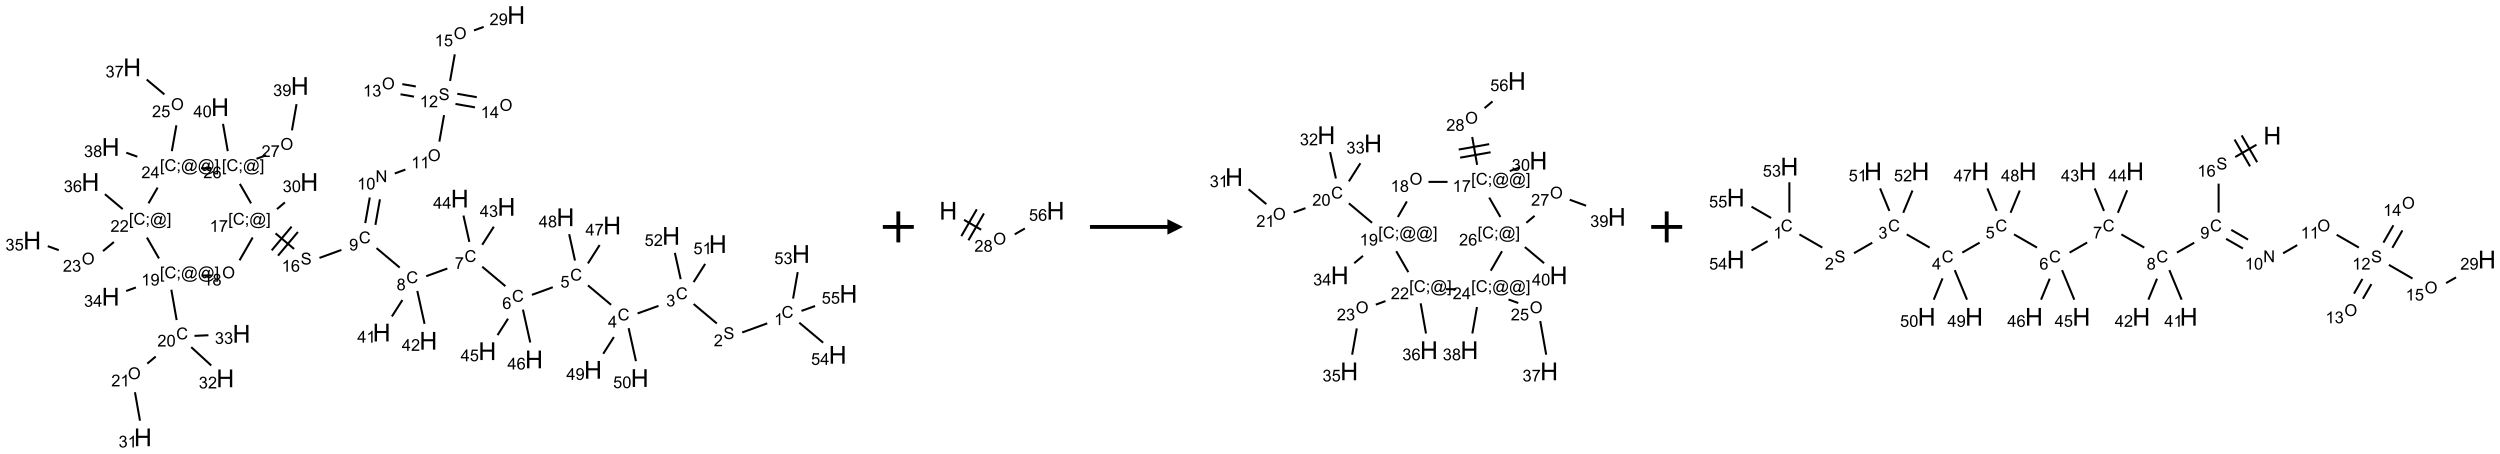 <?xml version="1.0" encoding="UTF-8"?>
<svg xmlns="http://www.w3.org/2000/svg" xmlns:xlink="http://www.w3.org/1999/xlink" width="1614" height="293" viewBox="0 0 1614 293">
<defs>
<g>
<g id="glyph-0-0">
<path d="M 1.332 0 L 1.332 -6.668 L 6.668 -6.668 L 6.668 0 Z M 1.5 -0.168 L 6.5 -0.168 L 6.5 -6.5 L 1.5 -6.5 Z M 1.5 -0.168 "/>
</g>
<g id="glyph-0-1">
<path d="M 6.27 -2.676 L 7.281 -2.422 C 7.07 -1.594 6.688 -0.961 6.137 -0.523 C 5.586 -0.086 4.914 0.129 4.121 0.129 C 3.297 0.129 2.629 -0.039 2.113 -0.371 C 1.598 -0.707 1.203 -1.191 0.934 -1.828 C 0.664 -2.465 0.531 -3.145 0.531 -3.875 C 0.531 -4.672 0.684 -5.363 0.988 -5.957 C 1.293 -6.547 1.723 -6.996 2.285 -7.305 C 2.844 -7.613 3.461 -7.766 4.137 -7.766 C 4.898 -7.766 5.543 -7.57 6.062 -7.184 C 6.582 -6.793 6.945 -6.246 7.152 -5.543 L 6.156 -5.309 C 5.98 -5.863 5.723 -6.266 5.387 -6.52 C 5.051 -6.773 4.625 -6.902 4.113 -6.902 C 3.527 -6.902 3.039 -6.762 2.645 -6.48 C 2.25 -6.199 1.973 -5.82 1.812 -5.348 C 1.652 -4.871 1.574 -4.383 1.574 -3.879 C 1.574 -3.23 1.668 -2.664 1.855 -2.18 C 2.047 -1.695 2.34 -1.332 2.738 -1.094 C 3.137 -0.855 3.57 -0.734 4.035 -0.734 C 4.602 -0.734 5.082 -0.898 5.473 -1.223 C 5.867 -1.551 6.133 -2.035 6.27 -2.676 Z M 6.27 -2.676 "/>
</g>
<g id="glyph-0-2">
<path d="M 3.973 0 L 3.035 0 L 3.035 -5.973 C 2.809 -5.758 2.516 -5.543 2.148 -5.328 C 1.781 -5.113 1.453 -4.953 1.16 -4.844 L 1.16 -5.75 C 1.684 -5.996 2.145 -6.297 2.535 -6.645 C 2.93 -6.996 3.207 -7.336 3.371 -7.668 L 3.973 -7.668 Z M 3.973 0 "/>
</g>
<g id="glyph-0-3">
<path d="M 0.48 -2.453 L 1.434 -2.535 C 1.477 -2.152 1.582 -1.84 1.746 -1.598 C 1.91 -1.352 2.168 -1.152 2.516 -1.004 C 2.863 -0.852 3.254 -0.777 3.688 -0.777 C 4.074 -0.777 4.414 -0.832 4.707 -0.949 C 5.004 -1.062 5.223 -1.219 5.367 -1.418 C 5.512 -1.617 5.582 -1.836 5.582 -2.074 C 5.582 -2.312 5.516 -2.523 5.375 -2.699 C 5.234 -2.879 5.008 -3.031 4.688 -3.152 C 4.484 -3.23 4.031 -3.355 3.328 -3.523 C 2.625 -3.691 2.137 -3.852 1.855 -4 C 1.488 -4.191 1.219 -4.43 1.039 -4.711 C 0.859 -4.992 0.77 -5.312 0.77 -5.66 C 0.77 -6.047 0.879 -6.406 1.098 -6.742 C 1.316 -7.078 1.637 -7.332 2.059 -7.504 C 2.477 -7.68 2.945 -7.766 3.457 -7.766 C 4.023 -7.766 4.523 -7.676 4.957 -7.492 C 5.387 -7.309 5.719 -7.043 5.953 -6.688 C 6.188 -6.332 6.312 -5.934 6.328 -5.484 L 5.359 -5.41 C 5.309 -5.895 5.133 -6.258 4.832 -6.504 C 4.531 -6.75 4.086 -6.875 3.5 -6.875 C 2.891 -6.875 2.445 -6.762 2.164 -6.539 C 1.883 -6.316 1.746 -6.047 1.746 -5.73 C 1.746 -5.457 1.844 -5.23 2.043 -5.051 C 2.238 -4.875 2.742 -4.695 3.566 -4.508 C 4.387 -4.32 4.949 -4.16 5.254 -4.02 C 5.699 -3.816 6.027 -3.555 6.238 -3.242 C 6.449 -2.93 6.559 -2.566 6.559 -2.156 C 6.559 -1.75 6.441 -1.367 6.207 -1.008 C 5.977 -0.648 5.641 -0.367 5.207 -0.168 C 4.77 0.031 4.281 0.129 3.734 0.129 C 3.043 0.129 2.465 0.031 1.996 -0.172 C 1.531 -0.375 1.164 -0.676 0.898 -1.082 C 0.633 -1.484 0.492 -1.941 0.48 -2.453 Z M 0.48 -2.453 "/>
</g>
<g id="glyph-0-4">
<path d="M 5.371 -0.902 L 5.371 0 L 0.324 0 C 0.316 -0.227 0.352 -0.441 0.434 -0.652 C 0.562 -0.996 0.766 -1.332 1.051 -1.668 C 1.332 -2 1.742 -2.387 2.277 -2.824 C 3.105 -3.504 3.668 -4.043 3.957 -4.441 C 4.25 -4.84 4.395 -5.215 4.395 -5.566 C 4.395 -5.938 4.262 -6.254 3.996 -6.508 C 3.73 -6.762 3.387 -6.891 2.957 -6.891 C 2.508 -6.891 2.145 -6.754 1.875 -6.484 C 1.605 -6.215 1.469 -5.84 1.465 -5.359 L 0.5 -5.457 C 0.566 -6.176 0.812 -6.727 1.246 -7.102 C 1.676 -7.477 2.254 -7.668 2.98 -7.668 C 3.711 -7.668 4.293 -7.465 4.719 -7.059 C 5.145 -6.652 5.359 -6.148 5.359 -5.547 C 5.359 -5.242 5.297 -4.941 5.172 -4.645 C 5.047 -4.352 4.84 -4.039 4.551 -3.715 C 4.262 -3.387 3.777 -2.938 3.105 -2.371 C 2.543 -1.898 2.18 -1.578 2.02 -1.41 C 1.859 -1.242 1.73 -1.07 1.625 -0.902 Z M 5.371 -0.902 "/>
</g>
<g id="glyph-0-5">
<path d="M 0.449 -2.016 L 1.387 -2.141 C 1.492 -1.609 1.676 -1.227 1.934 -0.992 C 2.191 -0.758 2.508 -0.641 2.879 -0.641 C 3.32 -0.641 3.695 -0.793 3.996 -1.098 C 4.301 -1.402 4.453 -1.781 4.453 -2.234 C 4.453 -2.664 4.312 -3.02 4.031 -3.301 C 3.75 -3.578 3.391 -3.719 2.957 -3.719 C 2.781 -3.719 2.562 -3.684 2.297 -3.613 L 2.402 -4.438 C 2.465 -4.43 2.516 -4.426 2.551 -4.426 C 2.949 -4.426 3.312 -4.531 3.629 -4.738 C 3.949 -4.949 4.109 -5.27 4.109 -5.703 C 4.109 -6.047 3.992 -6.332 3.762 -6.559 C 3.527 -6.785 3.227 -6.895 2.859 -6.895 C 2.496 -6.895 2.191 -6.781 1.949 -6.551 C 1.707 -6.324 1.547 -5.98 1.48 -5.52 L 0.543 -5.688 C 0.656 -6.316 0.918 -6.805 1.324 -7.148 C 1.73 -7.492 2.234 -7.668 2.84 -7.668 C 3.254 -7.668 3.641 -7.578 3.988 -7.398 C 4.34 -7.219 4.609 -6.977 4.793 -6.668 C 4.98 -6.359 5.074 -6.031 5.074 -5.684 C 5.074 -5.352 4.984 -5.051 4.809 -4.781 C 4.629 -4.512 4.367 -4.297 4.02 -4.137 C 4.473 -4.031 4.824 -3.816 5.074 -3.488 C 5.324 -3.16 5.449 -2.75 5.449 -2.254 C 5.449 -1.59 5.203 -1.023 4.719 -0.559 C 4.234 -0.098 3.617 0.137 2.875 0.137 C 2.203 0.137 1.648 -0.062 1.207 -0.465 C 0.762 -0.863 0.512 -1.379 0.449 -2.016 Z M 0.449 -2.016 "/>
</g>
<g id="glyph-0-6">
<path d="M 3.449 0 L 3.449 -1.828 L 0.137 -1.828 L 0.137 -2.688 L 3.621 -7.637 L 4.387 -7.637 L 4.387 -2.688 L 5.418 -2.688 L 5.418 -1.828 L 4.387 -1.828 L 4.387 0 Z M 3.449 -2.688 L 3.449 -6.129 L 1.059 -2.688 Z M 3.449 -2.688 "/>
</g>
<g id="glyph-0-7">
<path d="M 0.441 -2 L 1.426 -2.082 C 1.5 -1.605 1.668 -1.242 1.934 -1.004 C 2.199 -0.762 2.52 -0.641 2.895 -0.641 C 3.348 -0.641 3.73 -0.812 4.043 -1.152 C 4.355 -1.492 4.512 -1.941 4.512 -2.504 C 4.512 -3.039 4.359 -3.461 4.059 -3.77 C 3.758 -4.078 3.367 -4.234 2.879 -4.234 C 2.578 -4.234 2.305 -4.164 2.062 -4.027 C 1.82 -3.891 1.629 -3.715 1.488 -3.496 L 0.609 -3.609 L 1.348 -7.531 L 5.145 -7.531 L 5.145 -6.637 L 2.098 -6.637 L 1.688 -4.582 C 2.145 -4.902 2.625 -5.062 3.129 -5.062 C 3.797 -5.062 4.359 -4.832 4.816 -4.371 C 5.277 -3.91 5.504 -3.312 5.504 -2.59 C 5.504 -1.898 5.305 -1.301 4.902 -0.797 C 4.41 -0.18 3.742 0.129 2.895 0.129 C 2.199 0.129 1.633 -0.062 1.195 -0.453 C 0.758 -0.844 0.504 -1.359 0.441 -2 Z M 0.441 -2 "/>
</g>
<g id="glyph-0-8">
<path d="M 5.309 -5.766 L 4.375 -5.691 C 4.293 -6.059 4.172 -6.328 4.02 -6.496 C 3.766 -6.762 3.453 -6.895 3.082 -6.895 C 2.785 -6.895 2.523 -6.812 2.297 -6.645 C 2 -6.43 1.77 -6.117 1.598 -5.703 C 1.43 -5.289 1.34 -4.703 1.332 -3.938 C 1.559 -4.281 1.836 -4.535 2.16 -4.703 C 2.488 -4.871 2.828 -4.953 3.188 -4.953 C 3.812 -4.953 4.344 -4.723 4.785 -4.262 C 5.223 -3.801 5.441 -3.207 5.441 -2.48 C 5.441 -2 5.34 -1.555 5.133 -1.145 C 4.926 -0.73 4.641 -0.418 4.281 -0.199 C 3.922 0.02 3.512 0.129 3.051 0.129 C 2.27 0.129 1.633 -0.156 1.141 -0.73 C 0.648 -1.305 0.402 -2.254 0.402 -3.574 C 0.402 -5.051 0.672 -6.121 1.219 -6.793 C 1.695 -7.375 2.336 -7.668 3.141 -7.668 C 3.742 -7.668 4.234 -7.5 4.617 -7.16 C 5 -6.824 5.23 -6.359 5.309 -5.766 Z M 1.48 -2.473 C 1.48 -2.152 1.547 -1.844 1.684 -1.547 C 1.82 -1.25 2.016 -1.027 2.262 -0.871 C 2.508 -0.719 2.766 -0.641 3.035 -0.641 C 3.434 -0.641 3.773 -0.801 4.059 -1.121 C 4.344 -1.441 4.484 -1.875 4.484 -2.422 C 4.484 -2.949 4.344 -3.367 4.062 -3.668 C 3.781 -3.973 3.426 -4.125 3 -4.125 C 2.578 -4.125 2.219 -3.973 1.922 -3.668 C 1.625 -3.363 1.48 -2.969 1.48 -2.473 Z M 1.48 -2.473 "/>
</g>
<g id="glyph-0-9">
<path d="M 0.504 -6.637 L 0.504 -7.535 L 5.449 -7.535 L 5.449 -6.809 C 4.961 -6.289 4.48 -5.602 4.004 -4.746 C 3.527 -3.887 3.156 -3.004 2.895 -2.098 C 2.707 -1.461 2.59 -0.762 2.535 0 L 1.574 0 C 1.582 -0.602 1.703 -1.328 1.926 -2.176 C 2.152 -3.027 2.477 -3.848 2.898 -4.637 C 3.32 -5.426 3.77 -6.094 4.246 -6.637 Z M 0.504 -6.637 "/>
</g>
<g id="glyph-0-10">
<path d="M 1.887 -4.141 C 1.496 -4.281 1.207 -4.484 1.02 -4.75 C 0.832 -5.016 0.738 -5.328 0.738 -5.699 C 0.738 -6.254 0.938 -6.719 1.34 -7.098 C 1.738 -7.477 2.27 -7.668 2.934 -7.668 C 3.598 -7.668 4.137 -7.473 4.543 -7.086 C 4.949 -6.699 5.152 -6.227 5.152 -5.672 C 5.152 -5.316 5.059 -5.008 4.871 -4.746 C 4.688 -4.484 4.406 -4.281 4.027 -4.141 C 4.496 -3.988 4.852 -3.742 5.098 -3.402 C 5.34 -3.062 5.465 -2.656 5.465 -2.184 C 5.465 -1.531 5.234 -0.98 4.77 -0.535 C 4.309 -0.09 3.703 0.129 2.949 0.129 C 2.195 0.129 1.586 -0.094 1.125 -0.539 C 0.664 -0.984 0.434 -1.543 0.434 -2.207 C 0.434 -2.703 0.559 -3.121 0.809 -3.457 C 1.062 -3.793 1.422 -4.02 1.887 -4.141 Z M 1.699 -5.73 C 1.699 -5.367 1.812 -5.074 2.047 -4.844 C 2.281 -4.613 2.582 -4.5 2.953 -4.5 C 3.312 -4.5 3.609 -4.613 3.84 -4.84 C 4.07 -5.066 4.188 -5.348 4.188 -5.676 C 4.188 -6.02 4.07 -6.309 3.832 -6.543 C 3.594 -6.777 3.297 -6.895 2.941 -6.895 C 2.586 -6.895 2.289 -6.781 2.051 -6.551 C 1.816 -6.324 1.699 -6.047 1.699 -5.73 Z M 1.395 -2.203 C 1.395 -1.938 1.461 -1.676 1.586 -1.426 C 1.711 -1.176 1.902 -0.984 2.152 -0.848 C 2.402 -0.711 2.672 -0.641 2.957 -0.641 C 3.406 -0.641 3.777 -0.785 4.066 -1.074 C 4.359 -1.363 4.504 -1.727 4.504 -2.172 C 4.504 -2.625 4.355 -2.996 4.055 -3.293 C 3.754 -3.586 3.379 -3.734 2.926 -3.734 C 2.484 -3.734 2.121 -3.59 1.832 -3.297 C 1.543 -3.004 1.395 -2.641 1.395 -2.203 Z M 1.395 -2.203 "/>
</g>
<g id="glyph-0-11">
<path d="M 0.582 -1.766 L 1.484 -1.848 C 1.562 -1.426 1.707 -1.117 1.922 -0.926 C 2.137 -0.734 2.414 -0.641 2.75 -0.641 C 3.039 -0.641 3.289 -0.707 3.508 -0.84 C 3.727 -0.973 3.902 -1.148 4.043 -1.367 C 4.18 -1.586 4.297 -1.887 4.391 -2.262 C 4.484 -2.637 4.531 -3.016 4.531 -3.406 C 4.531 -3.449 4.531 -3.512 4.527 -3.594 C 4.34 -3.297 4.082 -3.055 3.758 -2.867 C 3.434 -2.68 3.082 -2.59 2.703 -2.59 C 2.07 -2.59 1.535 -2.816 1.098 -3.277 C 0.66 -3.734 0.441 -4.34 0.441 -5.09 C 0.441 -5.863 0.672 -6.484 1.129 -6.957 C 1.586 -7.43 2.156 -7.668 2.844 -7.668 C 3.34 -7.668 3.793 -7.531 4.207 -7.266 C 4.617 -7 4.93 -6.617 5.145 -6.121 C 5.355 -5.629 5.465 -4.91 5.465 -3.973 C 5.465 -2.996 5.359 -2.223 5.145 -1.645 C 4.934 -1.066 4.617 -0.625 4.199 -0.324 C 3.781 -0.02 3.293 0.129 2.73 0.129 C 2.133 0.129 1.645 -0.035 1.266 -0.367 C 0.887 -0.699 0.66 -1.164 0.582 -1.766 Z M 4.422 -5.137 C 4.422 -5.676 4.277 -6.102 3.992 -6.418 C 3.707 -6.734 3.359 -6.891 2.957 -6.891 C 2.543 -6.891 2.18 -6.719 1.871 -6.379 C 1.562 -6.039 1.406 -5.598 1.406 -5.059 C 1.406 -4.57 1.555 -4.176 1.848 -3.871 C 2.141 -3.566 2.5 -3.418 2.934 -3.418 C 3.367 -3.418 3.723 -3.57 4.004 -3.871 C 4.281 -4.176 4.422 -4.598 4.422 -5.137 Z M 4.422 -5.137 "/>
</g>
<g id="glyph-0-12">
<path d="M 0.812 0 L 0.812 -7.637 L 1.848 -7.637 L 5.859 -1.641 L 5.859 -7.637 L 6.828 -7.637 L 6.828 0 L 5.793 0 L 1.781 -6 L 1.781 0 Z M 0.812 0 "/>
</g>
<g id="glyph-0-13">
<path d="M 0.441 -3.766 C 0.441 -4.668 0.535 -5.395 0.723 -5.945 C 0.906 -6.496 1.184 -6.922 1.551 -7.219 C 1.918 -7.516 2.375 -7.668 2.934 -7.668 C 3.344 -7.668 3.703 -7.586 4.012 -7.418 C 4.32 -7.254 4.574 -7.016 4.777 -6.707 C 4.977 -6.395 5.137 -6.016 5.25 -5.57 C 5.363 -5.125 5.422 -4.523 5.422 -3.766 C 5.422 -2.871 5.328 -2.148 5.145 -1.598 C 4.961 -1.047 4.688 -0.621 4.32 -0.32 C 3.953 -0.02 3.492 0.129 2.934 0.129 C 2.195 0.129 1.617 -0.133 1.199 -0.66 C 0.695 -1.297 0.441 -2.332 0.441 -3.766 Z M 1.406 -3.766 C 1.406 -2.512 1.555 -1.68 1.848 -1.262 C 2.141 -0.848 2.5 -0.641 2.934 -0.641 C 3.363 -0.641 3.727 -0.848 4.02 -1.266 C 4.312 -1.684 4.457 -2.516 4.457 -3.766 C 4.457 -5.023 4.312 -5.859 4.02 -6.27 C 3.727 -6.684 3.359 -6.891 2.922 -6.891 C 2.492 -6.891 2.148 -6.707 1.891 -6.344 C 1.566 -5.879 1.406 -5.02 1.406 -3.766 Z M 1.406 -3.766 "/>
</g>
<g id="glyph-0-14">
<path d="M 0.516 -3.719 C 0.516 -4.984 0.855 -5.977 1.535 -6.695 C 2.215 -7.414 3.094 -7.77 4.172 -7.77 C 4.875 -7.77 5.512 -7.602 6.078 -7.266 C 6.645 -6.93 7.074 -6.461 7.371 -5.855 C 7.668 -5.254 7.816 -4.57 7.816 -3.809 C 7.816 -3.035 7.66 -2.34 7.348 -1.73 C 7.035 -1.117 6.594 -0.656 6.02 -0.34 C 5.449 -0.027 4.828 0.129 4.168 0.129 C 3.449 0.129 2.805 -0.043 2.238 -0.391 C 1.672 -0.738 1.246 -1.211 0.953 -1.812 C 0.66 -2.414 0.516 -3.047 0.516 -3.719 Z M 1.559 -3.703 C 1.559 -2.781 1.805 -2.059 2.301 -1.527 C 2.793 -1 3.414 -0.734 4.16 -0.734 C 4.922 -0.734 5.547 -1 6.039 -1.535 C 6.531 -2.07 6.777 -2.828 6.777 -3.812 C 6.777 -4.434 6.672 -4.977 6.461 -5.441 C 6.25 -5.902 5.945 -6.262 5.539 -6.52 C 5.133 -6.773 4.68 -6.902 4.176 -6.902 C 3.461 -6.902 2.848 -6.656 2.332 -6.164 C 1.816 -5.672 1.559 -4.852 1.559 -3.703 Z M 1.559 -3.703 "/>
</g>
<g id="glyph-0-15">
<path d="M 0.723 2.121 L 0.723 -7.637 L 2.793 -7.637 L 2.793 -6.859 L 1.66 -6.859 L 1.66 1.344 L 2.793 1.344 L 2.793 2.121 Z M 0.723 2.121 "/>
</g>
<g id="glyph-0-16">
<path d="M 0.949 -4.465 L 0.949 -5.531 L 2.016 -5.531 L 2.016 -4.465 Z M 0.949 0 L 0.949 -1.066 L 2.016 -1.066 L 2.016 0 C 2.016 0.391 1.945 0.711 1.809 0.949 C 1.668 1.191 1.449 1.379 1.145 1.512 L 0.887 1.109 C 1.082 1.023 1.23 0.895 1.324 0.727 C 1.418 0.559 1.469 0.316 1.48 0 Z M 0.949 0 "/>
</g>
<g id="glyph-0-17">
<path d="M 6.047 -0.848 C 5.82 -0.59 5.57 -0.379 5.289 -0.223 C 5.008 -0.062 4.73 0.016 4.449 0.016 C 4.141 0.016 3.84 -0.074 3.547 -0.254 C 3.254 -0.434 3.02 -0.715 2.836 -1.09 C 2.652 -1.465 2.562 -1.875 2.562 -2.324 C 2.562 -2.875 2.703 -3.43 2.988 -3.98 C 3.27 -4.535 3.621 -4.953 4.043 -5.23 C 4.461 -5.508 4.871 -5.645 5.266 -5.645 C 5.566 -5.645 5.855 -5.566 6.129 -5.41 C 6.402 -5.25 6.641 -5.012 6.84 -4.688 L 7.016 -5.496 L 7.949 -5.496 L 7.199 -2 C 7.094 -1.516 7.043 -1.246 7.043 -1.191 C 7.043 -1.098 7.078 -1.02 7.148 -0.949 C 7.219 -0.883 7.305 -0.848 7.406 -0.848 C 7.59 -0.848 7.832 -0.953 8.129 -1.168 C 8.527 -1.445 8.84 -1.816 9.07 -2.285 C 9.301 -2.75 9.418 -3.234 9.418 -3.73 C 9.418 -4.309 9.27 -4.852 8.973 -5.355 C 8.676 -5.859 8.23 -6.262 7.645 -6.562 C 7.055 -6.863 6.406 -7.016 5.691 -7.016 C 4.879 -7.016 4.137 -6.824 3.465 -6.445 C 2.793 -6.066 2.273 -5.52 1.902 -4.809 C 1.535 -4.098 1.348 -3.34 1.348 -2.527 C 1.348 -1.676 1.535 -0.941 1.902 -0.328 C 2.273 0.285 2.809 0.742 3.508 1.035 C 4.207 1.328 4.984 1.473 5.832 1.473 C 6.742 1.473 7.504 1.32 8.121 1.016 C 8.734 0.711 9.195 0.34 9.5 -0.098 L 10.441 -0.098 C 10.266 0.266 9.961 0.637 9.531 1.016 C 9.102 1.395 8.59 1.695 7.996 1.914 C 7.402 2.133 6.688 2.246 5.848 2.246 C 5.078 2.246 4.367 2.145 3.715 1.949 C 3.066 1.75 2.512 1.453 2.051 1.055 C 1.594 0.656 1.25 0.199 1.016 -0.316 C 0.723 -0.973 0.578 -1.684 0.578 -2.441 C 0.578 -3.289 0.75 -4.098 1.098 -4.863 C 1.523 -5.805 2.125 -6.527 2.902 -7.027 C 3.684 -7.527 4.629 -7.777 5.738 -7.777 C 6.602 -7.777 7.375 -7.602 8.059 -7.246 C 8.746 -6.895 9.285 -6.371 9.684 -5.672 C 10.02 -5.07 10.188 -4.418 10.188 -3.715 C 10.188 -2.707 9.832 -1.812 9.125 -1.031 C 8.492 -0.328 7.801 0.02 7.051 0.02 C 6.812 0.02 6.617 -0.016 6.473 -0.09 C 6.324 -0.16 6.215 -0.266 6.145 -0.402 C 6.102 -0.488 6.066 -0.637 6.047 -0.848 Z M 3.527 -2.262 C 3.527 -1.785 3.641 -1.414 3.863 -1.152 C 4.09 -0.887 4.348 -0.754 4.641 -0.754 C 4.836 -0.754 5.039 -0.812 5.254 -0.93 C 5.469 -1.047 5.676 -1.219 5.871 -1.449 C 6.066 -1.676 6.23 -1.969 6.355 -2.32 C 6.48 -2.672 6.543 -3.027 6.543 -3.379 C 6.543 -3.852 6.426 -4.219 6.191 -4.48 C 5.957 -4.738 5.672 -4.871 5.332 -4.871 C 5.109 -4.871 4.902 -4.812 4.707 -4.699 C 4.512 -4.586 4.32 -4.406 4.137 -4.156 C 3.953 -3.906 3.805 -3.602 3.691 -3.246 C 3.582 -2.887 3.527 -2.559 3.527 -2.262 Z M 3.527 -2.262 "/>
</g>
<g id="glyph-0-18">
<path d="M 2.27 2.121 L 0.203 2.121 L 0.203 1.344 L 1.332 1.344 L 1.332 -6.859 L 0.203 -6.859 L 0.203 -7.637 L 2.27 -7.637 Z M 2.27 2.121 "/>
</g>
<g id="glyph-1-0">
<path d="M 2 0 L 2 -10 L 10 -10 L 10 0 Z M 2.25 -0.25 L 9.75 -0.25 L 9.75 -9.75 L 2.25 -9.75 Z M 2.25 -0.25 "/>
</g>
<g id="glyph-1-1">
<path d="M 1.281 0 L 1.281 -11.453 L 2.797 -11.453 L 2.797 -6.75 L 8.75 -6.75 L 8.75 -11.453 L 10.266 -11.453 L 10.266 0 L 8.75 0 L 8.75 -5.398 L 2.797 -5.398 L 2.797 0 Z M 1.281 0 "/>
</g>
</g>
</defs>
<path fill="none" stroke-width="0.033" stroke-linecap="butt" stroke-linejoin="miter" stroke="rgb(0%, 0%, 0%)" stroke-opacity="1" stroke-miterlimit="10" d="M 11.864 4.976 L 11.46 5.123 " transform="matrix(40, 0, 0, 40, 20.768, 9.713)"/>
<path fill="none" stroke-width="0.033" stroke-linecap="butt" stroke-linejoin="miter" stroke="rgb(0%, 0%, 0%)" stroke-opacity="1" stroke-miterlimit="10" d="M 11.05 4.978 L 10.676 4.664 " transform="matrix(40, 0, 0, 40, 20.768, 9.713)"/>
<path fill="none" stroke-width="0.033" stroke-linecap="butt" stroke-linejoin="miter" stroke="rgb(0%, 0%, 0%)" stroke-opacity="1" stroke-miterlimit="10" d="M 10.109 4.694 L 9.771 4.816 " transform="matrix(40, 0, 0, 40, 20.768, 9.713)"/>
<path fill="none" stroke-width="0.033" stroke-linecap="butt" stroke-linejoin="miter" stroke="rgb(0%, 0%, 0%)" stroke-opacity="1" stroke-miterlimit="10" d="M 9.344 4.677 L 8.97 4.363 " transform="matrix(40, 0, 0, 40, 20.768, 9.713)"/>
<path fill="none" stroke-width="0.033" stroke-linecap="butt" stroke-linejoin="miter" stroke="rgb(0%, 0%, 0%)" stroke-opacity="1" stroke-miterlimit="10" d="M 8.403 4.393 L 8.066 4.516 " transform="matrix(40, 0, 0, 40, 20.768, 9.713)"/>
<path fill="none" stroke-width="0.033" stroke-linecap="butt" stroke-linejoin="miter" stroke="rgb(0%, 0%, 0%)" stroke-opacity="1" stroke-miterlimit="10" d="M 7.638 4.376 L 7.264 4.062 " transform="matrix(40, 0, 0, 40, 20.768, 9.713)"/>
<path fill="none" stroke-width="0.033" stroke-linecap="butt" stroke-linejoin="miter" stroke="rgb(0%, 0%, 0%)" stroke-opacity="1" stroke-miterlimit="10" d="M 6.701 4.091 L 6.36 4.215 " transform="matrix(40, 0, 0, 40, 20.768, 9.713)"/>
<path fill="none" stroke-width="0.033" stroke-linecap="butt" stroke-linejoin="miter" stroke="rgb(0%, 0%, 0%)" stroke-opacity="1" stroke-miterlimit="10" d="M 5.932 4.076 L 5.558 3.762 " transform="matrix(40, 0, 0, 40, 20.768, 9.713)"/>
<path fill="none" stroke-width="0.033" stroke-linecap="butt" stroke-linejoin="miter" stroke="rgb(0%, 0%, 0%)" stroke-opacity="1" stroke-miterlimit="10" d="M 5.54 3.387 L 5.613 2.974 " transform="matrix(40, 0, 0, 40, 20.768, 9.713)"/>
<path fill="none" stroke-width="0.033" stroke-linecap="butt" stroke-linejoin="miter" stroke="rgb(0%, 0%, 0%)" stroke-opacity="1" stroke-miterlimit="10" d="M 5.376 3.358 L 5.449 2.945 " transform="matrix(40, 0, 0, 40, 20.768, 9.713)"/>
<path fill="none" stroke-width="0.033" stroke-linecap="butt" stroke-linejoin="miter" stroke="rgb(0%, 0%, 0%)" stroke-opacity="1" stroke-miterlimit="10" d="M 5.852 2.557 L 6.024 2.494 " transform="matrix(40, 0, 0, 40, 20.768, 9.713)"/>
<path fill="none" stroke-width="0.033" stroke-linecap="butt" stroke-linejoin="miter" stroke="rgb(0%, 0%, 0%)" stroke-opacity="1" stroke-miterlimit="10" d="M 6.572 2.043 L 6.648 1.615 " transform="matrix(40, 0, 0, 40, 20.768, 9.713)"/>
<path fill="none" stroke-width="0.033" stroke-linecap="butt" stroke-linejoin="miter" stroke="rgb(0%, 0%, 0%)" stroke-opacity="1" stroke-miterlimit="10" d="M 6.192 1.153 L 5.974 1.115 " transform="matrix(40, 0, 0, 40, 20.768, 9.713)"/>
<path fill="none" stroke-width="0.033" stroke-linecap="butt" stroke-linejoin="miter" stroke="rgb(0%, 0%, 0%)" stroke-opacity="1" stroke-miterlimit="10" d="M 6.163 1.317 L 5.945 1.279 " transform="matrix(40, 0, 0, 40, 20.768, 9.713)"/>
<path fill="none" stroke-width="0.033" stroke-linecap="butt" stroke-linejoin="miter" stroke="rgb(0%, 0%, 0%)" stroke-opacity="1" stroke-miterlimit="10" d="M 6.832 1.435 L 7.147 1.49 " transform="matrix(40, 0, 0, 40, 20.768, 9.713)"/>
<path fill="none" stroke-width="0.033" stroke-linecap="butt" stroke-linejoin="miter" stroke="rgb(0%, 0%, 0%)" stroke-opacity="1" stroke-miterlimit="10" d="M 6.861 1.271 L 7.176 1.326 " transform="matrix(40, 0, 0, 40, 20.768, 9.713)"/>
<path fill="none" stroke-width="0.033" stroke-linecap="butt" stroke-linejoin="miter" stroke="rgb(0%, 0%, 0%)" stroke-opacity="1" stroke-miterlimit="10" d="M 6.745 1.064 L 6.821 0.634 " transform="matrix(40, 0, 0, 40, 20.768, 9.713)"/>
<path fill="none" stroke-width="0.033" stroke-linecap="butt" stroke-linejoin="miter" stroke="rgb(0%, 0%, 0%)" stroke-opacity="1" stroke-miterlimit="10" d="M 7.131 0.248 L 7.287 0.191 " transform="matrix(40, 0, 0, 40, 20.768, 9.713)"/>
<path fill="none" stroke-width="0.033" stroke-linecap="butt" stroke-linejoin="miter" stroke="rgb(0%, 0%, 0%)" stroke-opacity="1" stroke-miterlimit="10" d="M 4.991 3.791 L 4.637 3.92 " transform="matrix(40, 0, 0, 40, 20.768, 9.713)"/>
<path fill="none" stroke-width="0.033" stroke-linecap="butt" stroke-linejoin="miter" stroke="rgb(0%, 0%, 0%)" stroke-opacity="1" stroke-miterlimit="10" d="M 4.227 3.775 L 3.928 3.524 " transform="matrix(40, 0, 0, 40, 20.768, 9.713)"/>
<path fill="none" stroke-width="0.033" stroke-linecap="butt" stroke-linejoin="miter" stroke="rgb(0%, 0%, 0%)" stroke-opacity="1" stroke-miterlimit="10" d="M 4.187 3.415 L 3.866 3.798 " transform="matrix(40, 0, 0, 40, 20.768, 9.713)"/>
<path fill="none" stroke-width="0.033" stroke-linecap="butt" stroke-linejoin="miter" stroke="rgb(0%, 0%, 0%)" stroke-opacity="1" stroke-miterlimit="10" d="M 4.289 3.501 L 3.968 3.884 " transform="matrix(40, 0, 0, 40, 20.768, 9.713)"/>
<path fill="none" stroke-width="0.033" stroke-linecap="butt" stroke-linejoin="miter" stroke="rgb(0%, 0%, 0%)" stroke-opacity="1" stroke-miterlimit="10" d="M 3.951 3.132 L 4.079 3.024 " transform="matrix(40, 0, 0, 40, 20.768, 9.713)"/>
<path fill="none" stroke-width="0.033" stroke-linecap="butt" stroke-linejoin="miter" stroke="rgb(0%, 0%, 0%)" stroke-opacity="1" stroke-miterlimit="10" d="M 3.559 3.591 L 3.347 3.959 " transform="matrix(40, 0, 0, 40, 20.768, 9.713)"/>
<path fill="none" stroke-width="0.033" stroke-linecap="butt" stroke-linejoin="miter" stroke="rgb(0%, 0%, 0%)" stroke-opacity="1" stroke-miterlimit="10" d="M 2.899 4.204 L 2.733 4.204 " transform="matrix(40, 0, 0, 40, 20.768, 9.713)"/>
<path fill="none" stroke-width="0.033" stroke-linecap="butt" stroke-linejoin="miter" stroke="rgb(0%, 0%, 0%)" stroke-opacity="1" stroke-miterlimit="10" d="M 2.246 4.433 L 2.332 4.923 " transform="matrix(40, 0, 0, 40, 20.768, 9.713)"/>
<path fill="none" stroke-width="0.033" stroke-linecap="butt" stroke-linejoin="miter" stroke="rgb(0%, 0%, 0%)" stroke-opacity="1" stroke-miterlimit="10" d="M 1.994 5.512 L 1.858 5.626 " transform="matrix(40, 0, 0, 40, 20.768, 9.713)"/>
<path fill="none" stroke-width="0.033" stroke-linecap="butt" stroke-linejoin="miter" stroke="rgb(0%, 0%, 0%)" stroke-opacity="1" stroke-miterlimit="10" d="M 1.659 6.088 L 1.74 6.547 " transform="matrix(40, 0, 0, 40, 20.768, 9.713)"/>
<path fill="none" stroke-width="0.033" stroke-linecap="butt" stroke-linejoin="miter" stroke="rgb(0%, 0%, 0%)" stroke-opacity="1" stroke-miterlimit="10" d="M 2.567 5.36 L 2.89 5.656 " transform="matrix(40, 0, 0, 40, 20.768, 9.713)"/>
<path fill="none" stroke-width="0.033" stroke-linecap="butt" stroke-linejoin="miter" stroke="rgb(0%, 0%, 0%)" stroke-opacity="1" stroke-miterlimit="10" d="M 2.62 5.178 L 2.845 5.168 " transform="matrix(40, 0, 0, 40, 20.768, 9.713)"/>
<path fill="none" stroke-width="0.033" stroke-linecap="butt" stroke-linejoin="miter" stroke="rgb(0%, 0%, 0%)" stroke-opacity="1" stroke-miterlimit="10" d="M 1.674 4.397 L 1.517 4.454 " transform="matrix(40, 0, 0, 40, 20.768, 9.713)"/>
<path fill="none" stroke-width="0.033" stroke-linecap="butt" stroke-linejoin="miter" stroke="rgb(0%, 0%, 0%)" stroke-opacity="1" stroke-miterlimit="10" d="M 2.047 3.929 L 1.852 3.591 " transform="matrix(40, 0, 0, 40, 20.768, 9.713)"/>
<path fill="none" stroke-width="0.033" stroke-linecap="butt" stroke-linejoin="miter" stroke="rgb(0%, 0%, 0%)" stroke-opacity="1" stroke-miterlimit="10" d="M 1.319 3.663 L 1.143 3.81 " transform="matrix(40, 0, 0, 40, 20.768, 9.713)"/>
<path fill="none" stroke-width="0.033" stroke-linecap="butt" stroke-linejoin="miter" stroke="rgb(0%, 0%, 0%)" stroke-opacity="1" stroke-miterlimit="10" d="M 0.43 3.795 L 0.252 3.73 " transform="matrix(40, 0, 0, 40, 20.768, 9.713)"/>
<path fill="none" stroke-width="0.033" stroke-linecap="butt" stroke-linejoin="miter" stroke="rgb(0%, 0%, 0%)" stroke-opacity="1" stroke-miterlimit="10" d="M 1.461 3.132 L 1.174 2.891 " transform="matrix(40, 0, 0, 40, 20.768, 9.713)"/>
<path fill="none" stroke-width="0.033" stroke-linecap="butt" stroke-linejoin="miter" stroke="rgb(0%, 0%, 0%)" stroke-opacity="1" stroke-miterlimit="10" d="M 1.878 3.039 L 2.025 2.785 " transform="matrix(40, 0, 0, 40, 20.768, 9.713)"/>
<path fill="none" stroke-width="0.033" stroke-linecap="butt" stroke-linejoin="miter" stroke="rgb(0%, 0%, 0%)" stroke-opacity="1" stroke-miterlimit="10" d="M 2.254 2.197 L 2.328 1.779 " transform="matrix(40, 0, 0, 40, 20.768, 9.713)"/>
<path fill="none" stroke-width="0.033" stroke-linecap="butt" stroke-linejoin="miter" stroke="rgb(0%, 0%, 0%)" stroke-opacity="1" stroke-miterlimit="10" d="M 2.134 1.281 L 1.848 1.041 " transform="matrix(40, 0, 0, 40, 20.768, 9.713)"/>
<path fill="none" stroke-width="0.033" stroke-linecap="butt" stroke-linejoin="miter" stroke="rgb(0%, 0%, 0%)" stroke-opacity="1" stroke-miterlimit="10" d="M 1.697 2.286 L 1.519 2.222 " transform="matrix(40, 0, 0, 40, 20.768, 9.713)"/>
<path fill="none" stroke-width="0.033" stroke-linecap="butt" stroke-linejoin="miter" stroke="rgb(0%, 0%, 0%)" stroke-opacity="1" stroke-miterlimit="10" d="M 2.725 2.472 L 2.892 2.472 " transform="matrix(40, 0, 0, 40, 20.768, 9.713)"/>
<path fill="none" stroke-width="0.033" stroke-linecap="butt" stroke-linejoin="miter" stroke="rgb(0%, 0%, 0%)" stroke-opacity="1" stroke-miterlimit="10" d="M 3.352 2.725 L 3.533 3.039 " transform="matrix(40, 0, 0, 40, 20.768, 9.713)"/>
<path fill="none" stroke-width="0.033" stroke-linecap="butt" stroke-linejoin="miter" stroke="rgb(0%, 0%, 0%)" stroke-opacity="1" stroke-miterlimit="10" d="M 3.621 2.32 L 3.778 2.263 " transform="matrix(40, 0, 0, 40, 20.768, 9.713)"/>
<path fill="none" stroke-width="0.033" stroke-linecap="butt" stroke-linejoin="miter" stroke="rgb(0%, 0%, 0%)" stroke-opacity="1" stroke-miterlimit="10" d="M 4.193 1.861 L 4.267 1.438 " transform="matrix(40, 0, 0, 40, 20.768, 9.713)"/>
<path fill="none" stroke-width="0.033" stroke-linecap="butt" stroke-linejoin="miter" stroke="rgb(0%, 0%, 0%)" stroke-opacity="1" stroke-miterlimit="10" d="M 3.157 2.197 L 3.08 1.756 " transform="matrix(40, 0, 0, 40, 20.768, 9.713)"/>
<path fill="none" stroke-width="0.033" stroke-linecap="butt" stroke-linejoin="miter" stroke="rgb(0%, 0%, 0%)" stroke-opacity="1" stroke-miterlimit="10" d="M 5.975 4.6 L 5.806 4.865 " transform="matrix(40, 0, 0, 40, 20.768, 9.713)"/>
<path fill="none" stroke-width="0.033" stroke-linecap="butt" stroke-linejoin="miter" stroke="rgb(0%, 0%, 0%)" stroke-opacity="1" stroke-miterlimit="10" d="M 6.216 4.453 L 6.333 4.984 " transform="matrix(40, 0, 0, 40, 20.768, 9.713)"/>
<path fill="none" stroke-width="0.033" stroke-linecap="butt" stroke-linejoin="miter" stroke="rgb(0%, 0%, 0%)" stroke-opacity="1" stroke-miterlimit="10" d="M 7.264 3.708 L 7.451 3.416 " transform="matrix(40, 0, 0, 40, 20.768, 9.713)"/>
<path fill="none" stroke-width="0.033" stroke-linecap="butt" stroke-linejoin="miter" stroke="rgb(0%, 0%, 0%)" stroke-opacity="1" stroke-miterlimit="10" d="M 7.056 3.661 L 6.961 3.236 " transform="matrix(40, 0, 0, 40, 20.768, 9.713)"/>
<path fill="none" stroke-width="0.033" stroke-linecap="butt" stroke-linejoin="miter" stroke="rgb(0%, 0%, 0%)" stroke-opacity="1" stroke-miterlimit="10" d="M 7.68 4.901 L 7.511 5.166 " transform="matrix(40, 0, 0, 40, 20.768, 9.713)"/>
<path fill="none" stroke-width="0.033" stroke-linecap="butt" stroke-linejoin="miter" stroke="rgb(0%, 0%, 0%)" stroke-opacity="1" stroke-miterlimit="10" d="M 7.921 4.754 L 8.039 5.285 " transform="matrix(40, 0, 0, 40, 20.768, 9.713)"/>
<path fill="none" stroke-width="0.033" stroke-linecap="butt" stroke-linejoin="miter" stroke="rgb(0%, 0%, 0%)" stroke-opacity="1" stroke-miterlimit="10" d="M 8.97 4.009 L 9.159 3.712 " transform="matrix(40, 0, 0, 40, 20.768, 9.713)"/>
<path fill="none" stroke-width="0.033" stroke-linecap="butt" stroke-linejoin="miter" stroke="rgb(0%, 0%, 0%)" stroke-opacity="1" stroke-miterlimit="10" d="M 8.761 3.962 L 8.667 3.537 " transform="matrix(40, 0, 0, 40, 20.768, 9.713)"/>
<path fill="none" stroke-width="0.033" stroke-linecap="butt" stroke-linejoin="miter" stroke="rgb(0%, 0%, 0%)" stroke-opacity="1" stroke-miterlimit="10" d="M 9.389 5.197 L 9.217 5.467 " transform="matrix(40, 0, 0, 40, 20.768, 9.713)"/>
<path fill="none" stroke-width="0.033" stroke-linecap="butt" stroke-linejoin="miter" stroke="rgb(0%, 0%, 0%)" stroke-opacity="1" stroke-miterlimit="10" d="M 9.627 5.054 L 9.745 5.586 " transform="matrix(40, 0, 0, 40, 20.768, 9.713)"/>
<path fill="none" stroke-width="0.033" stroke-linecap="butt" stroke-linejoin="miter" stroke="rgb(0%, 0%, 0%)" stroke-opacity="1" stroke-miterlimit="10" d="M 10.676 4.31 L 10.862 4.017 " transform="matrix(40, 0, 0, 40, 20.768, 9.713)"/>
<path fill="none" stroke-width="0.033" stroke-linecap="butt" stroke-linejoin="miter" stroke="rgb(0%, 0%, 0%)" stroke-opacity="1" stroke-miterlimit="10" d="M 10.467 4.263 L 10.373 3.838 " transform="matrix(40, 0, 0, 40, 20.768, 9.713)"/>
<path fill="none" stroke-width="0.033" stroke-linecap="butt" stroke-linejoin="miter" stroke="rgb(0%, 0%, 0%)" stroke-opacity="1" stroke-miterlimit="10" d="M 12.281 4.576 L 12.356 4.149 " transform="matrix(40, 0, 0, 40, 20.768, 9.713)"/>
<path fill="none" stroke-width="0.033" stroke-linecap="butt" stroke-linejoin="miter" stroke="rgb(0%, 0%, 0%)" stroke-opacity="1" stroke-miterlimit="10" d="M 12.381 4.965 L 12.766 5.288 " transform="matrix(40, 0, 0, 40, 20.768, 9.713)"/>
<path fill="none" stroke-width="0.033" stroke-linecap="butt" stroke-linejoin="miter" stroke="rgb(0%, 0%, 0%)" stroke-opacity="1" stroke-miterlimit="10" d="M 12.417 4.775 L 12.636 4.696 " transform="matrix(40, 0, 0, 40, 20.768, 9.713)"/>
<g fill="rgb(0%, 0%, 0%)" fill-opacity="1">
<use xlink:href="#glyph-0-1" x="504.551" y="205.219"/>
</g>
<g fill="rgb(0%, 0%, 0%)" fill-opacity="1">
<use xlink:href="#glyph-0-2" x="499.773" y="209.855"/>
</g>
<g fill="rgb(0%, 0%, 0%)" fill-opacity="1">
<use xlink:href="#glyph-0-3" x="467.016" y="218.898"/>
</g>
<g fill="rgb(0%, 0%, 0%)" fill-opacity="1">
<use xlink:href="#glyph-0-4" x="460.793" y="223.535"/>
</g>
<g fill="rgb(0%, 0%, 0%)" fill-opacity="1">
<use xlink:href="#glyph-0-1" x="436.324" y="193.188"/>
</g>
<g fill="rgb(0%, 0%, 0%)" fill-opacity="1">
<use xlink:href="#glyph-0-5" x="430.07" y="197.824"/>
</g>
<g fill="rgb(0%, 0%, 0%)" fill-opacity="1">
<use xlink:href="#glyph-0-1" x="398.734" y="206.867"/>
</g>
<g fill="rgb(0%, 0%, 0%)" fill-opacity="1">
<use xlink:href="#glyph-0-6" x="392.516" y="211.473"/>
</g>
<g fill="rgb(0%, 0%, 0%)" fill-opacity="1">
<use xlink:href="#glyph-0-1" x="368.094" y="181.156"/>
</g>
<g fill="rgb(0%, 0%, 0%)" fill-opacity="1">
<use xlink:href="#glyph-0-7" x="361.781" y="185.66"/>
</g>
<g fill="rgb(0%, 0%, 0%)" fill-opacity="1">
<use xlink:href="#glyph-0-1" x="330.504" y="194.84"/>
</g>
<g fill="rgb(0%, 0%, 0%)" fill-opacity="1">
<use xlink:href="#glyph-0-8" x="324.258" y="199.473"/>
</g>
<g fill="rgb(0%, 0%, 0%)" fill-opacity="1">
<use xlink:href="#glyph-0-1" x="299.863" y="169.125"/>
</g>
<g fill="rgb(0%, 0%, 0%)" fill-opacity="1">
<use xlink:href="#glyph-0-9" x="293.609" y="173.633"/>
</g>
<g fill="rgb(0%, 0%, 0%)" fill-opacity="1">
<use xlink:href="#glyph-0-1" x="262.277" y="182.809"/>
</g>
<g fill="rgb(0%, 0%, 0%)" fill-opacity="1">
<use xlink:href="#glyph-0-10" x="256.008" y="187.445"/>
</g>
<g fill="rgb(0%, 0%, 0%)" fill-opacity="1">
<use xlink:href="#glyph-0-1" x="231.633" y="157.098"/>
</g>
<g fill="rgb(0%, 0%, 0%)" fill-opacity="1">
<use xlink:href="#glyph-0-11" x="225.367" y="161.73"/>
</g>
<g fill="rgb(0%, 0%, 0%)" fill-opacity="1">
<use xlink:href="#glyph-0-12" x="242.406" y="117.57"/>
</g>
<g fill="rgb(0%, 0%, 0%)" fill-opacity="1">
<use xlink:href="#glyph-0-2" x="230.531" y="122.34"/>
<use xlink:href="#glyph-0-13" x="236.464" y="122.34"/>
</g>
<g fill="rgb(0%, 0%, 0%)" fill-opacity="1">
<use xlink:href="#glyph-0-14" x="276.184" y="104.027"/>
</g>
<g fill="rgb(0%, 0%, 0%)" fill-opacity="1">
<use xlink:href="#glyph-0-2" x="265.457" y="108.66"/>
<use xlink:href="#glyph-0-2" x="271.389" y="108.66"/>
</g>
<g fill="rgb(0%, 0%, 0%)" fill-opacity="1">
<use xlink:href="#glyph-0-3" x="283.164" y="64.629"/>
</g>
<g fill="rgb(0%, 0%, 0%)" fill-opacity="1">
<use xlink:href="#glyph-0-2" x="271.008" y="69.266"/>
<use xlink:href="#glyph-0-4" x="276.94" y="69.266"/>
</g>
<g fill="rgb(0%, 0%, 0%)" fill-opacity="1">
<use xlink:href="#glyph-0-14" x="246.559" y="57.688"/>
</g>
<g fill="rgb(0%, 0%, 0%)" fill-opacity="1">
<use xlink:href="#glyph-0-2" x="234.359" y="62.32"/>
<use xlink:href="#glyph-0-5" x="240.292" y="62.32"/>
</g>
<g fill="rgb(0%, 0%, 0%)" fill-opacity="1">
<use xlink:href="#glyph-0-14" x="322.52" y="71.582"/>
</g>
<g fill="rgb(0%, 0%, 0%)" fill-opacity="1">
<use xlink:href="#glyph-0-2" x="310.352" y="76.211"/>
<use xlink:href="#glyph-0-6" x="316.284" y="76.211"/>
</g>
<g fill="rgb(0%, 0%, 0%)" fill-opacity="1">
<use xlink:href="#glyph-0-14" x="292.898" y="25.242"/>
</g>
<g fill="rgb(0%, 0%, 0%)" fill-opacity="1">
<use xlink:href="#glyph-0-2" x="280.641" y="29.875"/>
<use xlink:href="#glyph-0-7" x="286.573" y="29.875"/>
</g>
<g fill="rgb(0%, 0%, 0%)" fill-opacity="1">
<use xlink:href="#glyph-1-1" x="327.469" y="15.441"/>
</g>
<g fill="rgb(0%, 0%, 0%)" fill-opacity="1">
<use xlink:href="#glyph-0-4" x="316.02" y="16.234"/>
<use xlink:href="#glyph-0-11" x="321.952" y="16.234"/>
</g>
<g fill="rgb(0%, 0%, 0%)" fill-opacity="1">
<use xlink:href="#glyph-0-3" x="194.098" y="170.777"/>
</g>
<g fill="rgb(0%, 0%, 0%)" fill-opacity="1">
<use xlink:href="#glyph-0-2" x="181.867" y="175.414"/>
<use xlink:href="#glyph-0-8" x="187.799" y="175.414"/>
</g>
<g fill="rgb(0%, 0%, 0%)" fill-opacity="1">
<use xlink:href="#glyph-0-15" x="147.328" y="145.074"/>
<use xlink:href="#glyph-0-1" x="150.292" y="145.074"/>
<use xlink:href="#glyph-0-16" x="157.995" y="145.074"/>
<use xlink:href="#glyph-0-17" x="160.958" y="145.074"/>
<use xlink:href="#glyph-0-18" x="171.786" y="145.074"/>
</g>
<g fill="rgb(0%, 0%, 0%)" fill-opacity="1">
<use xlink:href="#glyph-0-2" x="135.34" y="149.703"/>
<use xlink:href="#glyph-0-9" x="141.272" y="149.703"/>
</g>
<g fill="rgb(0%, 0%, 0%)" fill-opacity="1">
<use xlink:href="#glyph-1-1" x="193.867" y="123.238"/>
</g>
<g fill="rgb(0%, 0%, 0%)" fill-opacity="1">
<use xlink:href="#glyph-0-5" x="182.457" y="124.027"/>
<use xlink:href="#glyph-0-13" x="188.389" y="124.027"/>
</g>
<g fill="rgb(0%, 0%, 0%)" fill-opacity="1">
<use xlink:href="#glyph-0-14" x="143.422" y="179.711"/>
</g>
<g fill="rgb(0%, 0%, 0%)" fill-opacity="1">
<use xlink:href="#glyph-0-2" x="131.203" y="184.344"/>
<use xlink:href="#glyph-0-10" x="137.135" y="184.344"/>
</g>
<g fill="rgb(0%, 0%, 0%)" fill-opacity="1">
<use xlink:href="#glyph-0-15" x="103.211" y="179.715"/>
<use xlink:href="#glyph-0-1" x="106.174" y="179.715"/>
<use xlink:href="#glyph-0-16" x="113.878" y="179.715"/>
<use xlink:href="#glyph-0-17" x="116.841" y="179.715"/>
<use xlink:href="#glyph-0-17" x="127.669" y="179.715"/>
<use xlink:href="#glyph-0-18" x="138.497" y="179.715"/>
</g>
<g fill="rgb(0%, 0%, 0%)" fill-opacity="1">
<use xlink:href="#glyph-0-2" x="91.203" y="184.344"/>
<use xlink:href="#glyph-0-11" x="97.135" y="184.344"/>
</g>
<g fill="rgb(0%, 0%, 0%)" fill-opacity="1">
<use xlink:href="#glyph-0-1" x="113.727" y="219.098"/>
</g>
<g fill="rgb(0%, 0%, 0%)" fill-opacity="1">
<use xlink:href="#glyph-0-4" x="101.57" y="223.734"/>
<use xlink:href="#glyph-0-13" x="107.503" y="223.734"/>
</g>
<g fill="rgb(0%, 0%, 0%)" fill-opacity="1">
<use xlink:href="#glyph-0-14" x="82.547" y="244.812"/>
</g>
<g fill="rgb(0%, 0%, 0%)" fill-opacity="1">
<use xlink:href="#glyph-0-4" x="71.824" y="249.445"/>
<use xlink:href="#glyph-0-2" x="77.757" y="249.445"/>
</g>
<g fill="rgb(0%, 0%, 0%)" fill-opacity="1">
<use xlink:href="#glyph-1-1" x="86.477" y="288.086"/>
</g>
<g fill="rgb(0%, 0%, 0%)" fill-opacity="1">
<use xlink:href="#glyph-0-5" x="76.516" y="288.879"/>
<use xlink:href="#glyph-0-2" x="82.448" y="288.879"/>
</g>
<g fill="rgb(0%, 0%, 0%)" fill-opacity="1">
<use xlink:href="#glyph-1-1" x="139.66" y="250.004"/>
</g>
<g fill="rgb(0%, 0%, 0%)" fill-opacity="1">
<use xlink:href="#glyph-0-5" x="128.305" y="250.797"/>
<use xlink:href="#glyph-0-4" x="134.237" y="250.797"/>
</g>
<g fill="rgb(0%, 0%, 0%)" fill-opacity="1">
<use xlink:href="#glyph-1-1" x="150.133" y="221.238"/>
</g>
<g fill="rgb(0%, 0%, 0%)" fill-opacity="1">
<use xlink:href="#glyph-0-5" x="138.699" y="222.027"/>
<use xlink:href="#glyph-0-5" x="144.632" y="222.027"/>
</g>
<g fill="rgb(0%, 0%, 0%)" fill-opacity="1">
<use xlink:href="#glyph-1-1" x="65.637" y="197.27"/>
</g>
<g fill="rgb(0%, 0%, 0%)" fill-opacity="1">
<use xlink:href="#glyph-0-5" x="54.234" y="198.062"/>
<use xlink:href="#glyph-0-6" x="60.167" y="198.062"/>
</g>
<g fill="rgb(0%, 0%, 0%)" fill-opacity="1">
<use xlink:href="#glyph-0-15" x="83.211" y="145.074"/>
<use xlink:href="#glyph-0-1" x="86.174" y="145.074"/>
<use xlink:href="#glyph-0-16" x="93.878" y="145.074"/>
<use xlink:href="#glyph-0-17" x="96.841" y="145.074"/>
<use xlink:href="#glyph-0-18" x="107.669" y="145.074"/>
</g>
<g fill="rgb(0%, 0%, 0%)" fill-opacity="1">
<use xlink:href="#glyph-0-4" x="71.301" y="149.703"/>
<use xlink:href="#glyph-0-4" x="77.233" y="149.703"/>
</g>
<g fill="rgb(0%, 0%, 0%)" fill-opacity="1">
<use xlink:href="#glyph-0-14" x="52.777" y="170.781"/>
</g>
<g fill="rgb(0%, 0%, 0%)" fill-opacity="1">
<use xlink:href="#glyph-0-4" x="40.582" y="175.414"/>
<use xlink:href="#glyph-0-5" x="46.514" y="175.414"/>
</g>
<g fill="rgb(0%, 0%, 0%)" fill-opacity="1">
<use xlink:href="#glyph-1-1" x="14.996" y="160.98"/>
</g>
<g fill="rgb(0%, 0%, 0%)" fill-opacity="1">
<use xlink:href="#glyph-0-5" x="3.504" y="161.77"/>
<use xlink:href="#glyph-0-7" x="9.436" y="161.77"/>
</g>
<g fill="rgb(0%, 0%, 0%)" fill-opacity="1">
<use xlink:href="#glyph-1-1" x="52.582" y="123.238"/>
</g>
<g fill="rgb(0%, 0%, 0%)" fill-opacity="1">
<use xlink:href="#glyph-0-5" x="41.156" y="124.027"/>
<use xlink:href="#glyph-0-8" x="47.089" y="124.027"/>
</g>
<g fill="rgb(0%, 0%, 0%)" fill-opacity="1">
<use xlink:href="#glyph-0-15" x="103.211" y="110.434"/>
<use xlink:href="#glyph-0-1" x="106.174" y="110.434"/>
<use xlink:href="#glyph-0-16" x="113.878" y="110.434"/>
<use xlink:href="#glyph-0-17" x="116.841" y="110.434"/>
<use xlink:href="#glyph-0-17" x="127.669" y="110.434"/>
<use xlink:href="#glyph-0-18" x="138.497" y="110.434"/>
</g>
<g fill="rgb(0%, 0%, 0%)" fill-opacity="1">
<use xlink:href="#glyph-0-4" x="91.254" y="115.059"/>
<use xlink:href="#glyph-0-6" x="97.186" y="115.059"/>
</g>
<g fill="rgb(0%, 0%, 0%)" fill-opacity="1">
<use xlink:href="#glyph-0-14" x="110.367" y="71.035"/>
</g>
<g fill="rgb(0%, 0%, 0%)" fill-opacity="1">
<use xlink:href="#glyph-0-4" x="98.109" y="75.668"/>
<use xlink:href="#glyph-0-7" x="104.042" y="75.668"/>
</g>
<g fill="rgb(0%, 0%, 0%)" fill-opacity="1">
<use xlink:href="#glyph-1-1" x="79.527" y="49.203"/>
</g>
<g fill="rgb(0%, 0%, 0%)" fill-opacity="1">
<use xlink:href="#glyph-0-5" x="68.094" y="49.996"/>
<use xlink:href="#glyph-0-9" x="74.026" y="49.996"/>
</g>
<g fill="rgb(0%, 0%, 0%)" fill-opacity="1">
<use xlink:href="#glyph-1-1" x="65.637" y="100.625"/>
</g>
<g fill="rgb(0%, 0%, 0%)" fill-opacity="1">
<use xlink:href="#glyph-0-5" x="54.188" y="101.418"/>
<use xlink:href="#glyph-0-10" x="60.12" y="101.418"/>
</g>
<g fill="rgb(0%, 0%, 0%)" fill-opacity="1">
<use xlink:href="#glyph-0-15" x="143.211" y="110.434"/>
<use xlink:href="#glyph-0-1" x="146.174" y="110.434"/>
<use xlink:href="#glyph-0-16" x="153.878" y="110.434"/>
<use xlink:href="#glyph-0-17" x="156.841" y="110.434"/>
<use xlink:href="#glyph-0-18" x="167.669" y="110.434"/>
</g>
<g fill="rgb(0%, 0%, 0%)" fill-opacity="1">
<use xlink:href="#glyph-0-4" x="131.227" y="115.059"/>
<use xlink:href="#glyph-0-8" x="137.159" y="115.059"/>
</g>
<g fill="rgb(0%, 0%, 0%)" fill-opacity="1">
<use xlink:href="#glyph-0-14" x="181.008" y="96.746"/>
</g>
<g fill="rgb(0%, 0%, 0%)" fill-opacity="1">
<use xlink:href="#glyph-0-4" x="168.809" y="101.379"/>
<use xlink:href="#glyph-0-9" x="174.741" y="101.379"/>
</g>
<g fill="rgb(0%, 0%, 0%)" fill-opacity="1">
<use xlink:href="#glyph-1-1" x="187.758" y="61.234"/>
</g>
<g fill="rgb(0%, 0%, 0%)" fill-opacity="1">
<use xlink:href="#glyph-0-5" x="176.309" y="62.027"/>
<use xlink:href="#glyph-0-11" x="182.241" y="62.027"/>
</g>
<g fill="rgb(0%, 0%, 0%)" fill-opacity="1">
<use xlink:href="#glyph-1-1" x="136.277" y="74.914"/>
</g>
<g fill="rgb(0%, 0%, 0%)" fill-opacity="1">
<use xlink:href="#glyph-0-6" x="124.871" y="75.707"/>
<use xlink:href="#glyph-0-13" x="130.803" y="75.707"/>
</g>
<g fill="rgb(0%, 0%, 0%)" fill-opacity="1">
<use xlink:href="#glyph-1-1" x="240.605" y="220.426"/>
</g>
<g fill="rgb(0%, 0%, 0%)" fill-opacity="1">
<use xlink:href="#glyph-0-6" x="230.645" y="221.219"/>
<use xlink:href="#glyph-0-2" x="236.577" y="221.219"/>
</g>
<g fill="rgb(0%, 0%, 0%)" fill-opacity="1">
<use xlink:href="#glyph-1-1" x="270.754" y="225.742"/>
</g>
<g fill="rgb(0%, 0%, 0%)" fill-opacity="1">
<use xlink:href="#glyph-0-6" x="259.398" y="226.535"/>
<use xlink:href="#glyph-0-4" x="265.331" y="226.535"/>
</g>
<g fill="rgb(0%, 0%, 0%)" fill-opacity="1">
<use xlink:href="#glyph-1-1" x="321.176" y="139.273"/>
</g>
<g fill="rgb(0%, 0%, 0%)" fill-opacity="1">
<use xlink:href="#glyph-0-6" x="309.742" y="140.066"/>
<use xlink:href="#glyph-0-5" x="315.674" y="140.066"/>
</g>
<g fill="rgb(0%, 0%, 0%)" fill-opacity="1">
<use xlink:href="#glyph-1-1" x="291.027" y="133.957"/>
</g>
<g fill="rgb(0%, 0%, 0%)" fill-opacity="1">
<use xlink:href="#glyph-0-6" x="279.625" y="134.719"/>
<use xlink:href="#glyph-0-6" x="285.557" y="134.719"/>
</g>
<g fill="rgb(0%, 0%, 0%)" fill-opacity="1">
<use xlink:href="#glyph-1-1" x="308.832" y="232.457"/>
</g>
<g fill="rgb(0%, 0%, 0%)" fill-opacity="1">
<use xlink:href="#glyph-0-6" x="297.344" y="233.219"/>
<use xlink:href="#glyph-0-7" x="303.276" y="233.219"/>
</g>
<g fill="rgb(0%, 0%, 0%)" fill-opacity="1">
<use xlink:href="#glyph-1-1" x="338.984" y="237.773"/>
</g>
<g fill="rgb(0%, 0%, 0%)" fill-opacity="1">
<use xlink:href="#glyph-0-6" x="327.555" y="238.566"/>
<use xlink:href="#glyph-0-8" x="333.487" y="238.566"/>
</g>
<g fill="rgb(0%, 0%, 0%)" fill-opacity="1">
<use xlink:href="#glyph-1-1" x="389.406" y="151.305"/>
</g>
<g fill="rgb(0%, 0%, 0%)" fill-opacity="1">
<use xlink:href="#glyph-0-6" x="377.973" y="152.066"/>
<use xlink:href="#glyph-0-9" x="383.905" y="152.066"/>
</g>
<g fill="rgb(0%, 0%, 0%)" fill-opacity="1">
<use xlink:href="#glyph-1-1" x="359.254" y="145.988"/>
</g>
<g fill="rgb(0%, 0%, 0%)" fill-opacity="1">
<use xlink:href="#glyph-0-6" x="347.805" y="146.781"/>
<use xlink:href="#glyph-0-10" x="353.737" y="146.781"/>
</g>
<g fill="rgb(0%, 0%, 0%)" fill-opacity="1">
<use xlink:href="#glyph-1-1" x="377.062" y="244.488"/>
</g>
<g fill="rgb(0%, 0%, 0%)" fill-opacity="1">
<use xlink:href="#glyph-0-6" x="365.613" y="245.281"/>
<use xlink:href="#glyph-0-11" x="371.546" y="245.281"/>
</g>
<g fill="rgb(0%, 0%, 0%)" fill-opacity="1">
<use xlink:href="#glyph-1-1" x="407.211" y="249.805"/>
</g>
<g fill="rgb(0%, 0%, 0%)" fill-opacity="1">
<use xlink:href="#glyph-0-7" x="395.805" y="250.598"/>
<use xlink:href="#glyph-0-13" x="401.737" y="250.598"/>
</g>
<g fill="rgb(0%, 0%, 0%)" fill-opacity="1">
<use xlink:href="#glyph-1-1" x="457.633" y="163.336"/>
</g>
<g fill="rgb(0%, 0%, 0%)" fill-opacity="1">
<use xlink:href="#glyph-0-7" x="447.672" y="164.129"/>
<use xlink:href="#glyph-0-2" x="453.604" y="164.129"/>
</g>
<g fill="rgb(0%, 0%, 0%)" fill-opacity="1">
<use xlink:href="#glyph-1-1" x="427.484" y="158.02"/>
</g>
<g fill="rgb(0%, 0%, 0%)" fill-opacity="1">
<use xlink:href="#glyph-0-7" x="416.129" y="158.812"/>
<use xlink:href="#glyph-0-4" x="422.061" y="158.812"/>
</g>
<g fill="rgb(0%, 0%, 0%)" fill-opacity="1">
<use xlink:href="#glyph-1-1" x="511.316" y="169.711"/>
</g>
<g fill="rgb(0%, 0%, 0%)" fill-opacity="1">
<use xlink:href="#glyph-0-7" x="499.883" y="170.5"/>
<use xlink:href="#glyph-0-5" x="505.815" y="170.5"/>
</g>
<g fill="rgb(0%, 0%, 0%)" fill-opacity="1">
<use xlink:href="#glyph-1-1" x="535.016" y="234.812"/>
</g>
<g fill="rgb(0%, 0%, 0%)" fill-opacity="1">
<use xlink:href="#glyph-0-7" x="523.609" y="235.574"/>
<use xlink:href="#glyph-0-6" x="529.542" y="235.574"/>
</g>
<g fill="rgb(0%, 0%, 0%)" fill-opacity="1">
<use xlink:href="#glyph-1-1" x="541.961" y="195.422"/>
</g>
<g fill="rgb(0%, 0%, 0%)" fill-opacity="1">
<use xlink:href="#glyph-0-7" x="530.469" y="196.082"/>
<use xlink:href="#glyph-0-7" x="536.401" y="196.082"/>
</g>
<path fill="none" stroke-width="0.062" stroke-linecap="butt" stroke-linejoin="miter" stroke="rgb(0%, 0%, 0%)" stroke-opacity="1" stroke-miterlimit="10" d="M -0 0 L 0.5 0 M 0.25 -0.25 L 0.25 0.25 " transform="matrix(40, 0, 0, 40, 569.955, 146.5)"/>
<path fill="none" stroke-width="0.033" stroke-linecap="butt" stroke-linejoin="miter" stroke="rgb(0%, 0%, 0%)" stroke-opacity="1" stroke-miterlimit="10" d="M 0.255 0.147 L 0.532 0.307 " transform="matrix(40, 0, 0, 40, 612.182, 136.059)"/>
<path fill="none" stroke-width="0.033" stroke-linecap="butt" stroke-linejoin="miter" stroke="rgb(0%, 0%, 0%)" stroke-opacity="1" stroke-miterlimit="10" d="M 0.326 0.477 L 0.576 0.044 " transform="matrix(40, 0, 0, 40, 612.182, 136.059)"/>
<path fill="none" stroke-width="0.033" stroke-linecap="butt" stroke-linejoin="miter" stroke="rgb(0%, 0%, 0%)" stroke-opacity="1" stroke-miterlimit="10" d="M 0.211 0.41 L 0.461 -0.023 " transform="matrix(40, 0, 0, 40, 612.182, 136.059)"/>
<path fill="none" stroke-width="0.033" stroke-linecap="butt" stroke-linejoin="miter" stroke="rgb(0%, 0%, 0%)" stroke-opacity="1" stroke-miterlimit="10" d="M 1.073 0.38 L 1.237 0.286 " transform="matrix(40, 0, 0, 40, 612.182, 136.059)"/>
<g fill="rgb(0%, 0%, 0%)" fill-opacity="1">
<use xlink:href="#glyph-1-1" x="606.41" y="141.785"/>
</g>
<g fill="rgb(0%, 0%, 0%)" fill-opacity="1">
<use xlink:href="#glyph-0-14" x="641.246" y="157.906"/>
</g>
<g fill="rgb(0%, 0%, 0%)" fill-opacity="1">
<use xlink:href="#glyph-0-4" x="629.031" y="162.539"/>
<use xlink:href="#glyph-0-10" x="634.964" y="162.539"/>
</g>
<g fill="rgb(0%, 0%, 0%)" fill-opacity="1">
<use xlink:href="#glyph-1-1" x="675.691" y="141.785"/>
</g>
<g fill="rgb(0%, 0%, 0%)" fill-opacity="1">
<use xlink:href="#glyph-0-7" x="664.262" y="142.578"/>
<use xlink:href="#glyph-0-8" x="670.194" y="142.578"/>
</g>
<path fill-rule="nonzero" fill="rgb(0%, 0%, 0%)" fill-opacity="1" d="M 703.684 147.75 L 753.684 147.75 L 753.684 151.5 L 763.684 146.5 L 753.684 141.5 L 753.684 145.25 L 703.684 145.25 "/>
<path fill="none" stroke-width="0.033" stroke-linecap="butt" stroke-linejoin="miter" stroke="rgb(0%, 0%, 0%)" stroke-opacity="1" stroke-miterlimit="10" d="M 3.923 1.353 L 3.844 0.903 " transform="matrix(40, 0, 0, 40, 796.701, 52.305)"/>
<path fill="none" stroke-width="0.033" stroke-linecap="butt" stroke-linejoin="miter" stroke="rgb(0%, 0%, 0%)" stroke-opacity="1" stroke-miterlimit="10" d="M 4.118 1.019 L 3.626 1.106 " transform="matrix(40, 0, 0, 40, 796.701, 52.305)"/>
<path fill="none" stroke-width="0.033" stroke-linecap="butt" stroke-linejoin="miter" stroke="rgb(0%, 0%, 0%)" stroke-opacity="1" stroke-miterlimit="10" d="M 4.141 1.15 L 3.649 1.237 " transform="matrix(40, 0, 0, 40, 796.701, 52.305)"/>
<path fill="none" stroke-width="0.033" stroke-linecap="butt" stroke-linejoin="miter" stroke="rgb(0%, 0%, 0%)" stroke-opacity="1" stroke-miterlimit="10" d="M 4.043 0.437 L 4.172 0.329 " transform="matrix(40, 0, 0, 40, 796.701, 52.305)"/>
<path fill="none" stroke-width="0.033" stroke-linecap="butt" stroke-linejoin="miter" stroke="rgb(0%, 0%, 0%)" stroke-opacity="1" stroke-miterlimit="10" d="M 4.451 1.453 L 4.607 1.396 " transform="matrix(40, 0, 0, 40, 796.701, 52.305)"/>
<path fill="none" stroke-width="0.033" stroke-linecap="butt" stroke-linejoin="miter" stroke="rgb(0%, 0%, 0%)" stroke-opacity="1" stroke-miterlimit="10" d="M 3.446 1.628 L 3.138 1.628 " transform="matrix(40, 0, 0, 40, 796.701, 52.305)"/>
<path fill="none" stroke-width="0.033" stroke-linecap="butt" stroke-linejoin="miter" stroke="rgb(0%, 0%, 0%)" stroke-opacity="1" stroke-miterlimit="10" d="M 2.789 1.944 L 2.644 2.195 " transform="matrix(40, 0, 0, 40, 796.701, 52.305)"/>
<path fill="none" stroke-width="0.033" stroke-linecap="butt" stroke-linejoin="miter" stroke="rgb(0%, 0%, 0%)" stroke-opacity="1" stroke-miterlimit="10" d="M 2.227 2.288 L 1.853 1.974 " transform="matrix(40, 0, 0, 40, 796.701, 52.305)"/>
<path fill="none" stroke-width="0.033" stroke-linecap="butt" stroke-linejoin="miter" stroke="rgb(0%, 0%, 0%)" stroke-opacity="1" stroke-miterlimit="10" d="M 1.153 2.052 L 0.962 2.121 " transform="matrix(40, 0, 0, 40, 796.701, 52.305)"/>
<path fill="none" stroke-width="0.033" stroke-linecap="butt" stroke-linejoin="miter" stroke="rgb(0%, 0%, 0%)" stroke-opacity="1" stroke-miterlimit="10" d="M 0.521 1.987 L 0.234 1.747 " transform="matrix(40, 0, 0, 40, 796.701, 52.305)"/>
<path fill="none" stroke-width="0.033" stroke-linecap="butt" stroke-linejoin="miter" stroke="rgb(0%, 0%, 0%)" stroke-opacity="1" stroke-miterlimit="10" d="M 1.644 1.573 L 1.55 1.148 " transform="matrix(40, 0, 0, 40, 796.701, 52.305)"/>
<path fill="none" stroke-width="0.033" stroke-linecap="butt" stroke-linejoin="miter" stroke="rgb(0%, 0%, 0%)" stroke-opacity="1" stroke-miterlimit="10" d="M 1.853 1.62 L 2.039 1.327 " transform="matrix(40, 0, 0, 40, 796.701, 52.305)"/>
<path fill="none" stroke-width="0.033" stroke-linecap="butt" stroke-linejoin="miter" stroke="rgb(0%, 0%, 0%)" stroke-opacity="1" stroke-miterlimit="10" d="M 2.081 2.822 L 1.94 2.94 " transform="matrix(40, 0, 0, 40, 796.701, 52.305)"/>
<path fill="none" stroke-width="0.033" stroke-linecap="butt" stroke-linejoin="miter" stroke="rgb(0%, 0%, 0%)" stroke-opacity="1" stroke-miterlimit="10" d="M 2.618 2.747 L 2.813 3.085 " transform="matrix(40, 0, 0, 40, 796.701, 52.305)"/>
<path fill="none" stroke-width="0.033" stroke-linecap="butt" stroke-linejoin="miter" stroke="rgb(0%, 0%, 0%)" stroke-opacity="1" stroke-miterlimit="10" d="M 2.444 3.552 L 2.288 3.609 " transform="matrix(40, 0, 0, 40, 796.701, 52.305)"/>
<path fill="none" stroke-width="0.033" stroke-linecap="butt" stroke-linejoin="miter" stroke="rgb(0%, 0%, 0%)" stroke-opacity="1" stroke-miterlimit="10" d="M 1.981 3.993 L 1.906 4.417 " transform="matrix(40, 0, 0, 40, 796.701, 52.305)"/>
<path fill="none" stroke-width="0.033" stroke-linecap="butt" stroke-linejoin="miter" stroke="rgb(0%, 0%, 0%)" stroke-opacity="1" stroke-miterlimit="10" d="M 3.012 3.588 L 3.098 4.075 " transform="matrix(40, 0, 0, 40, 796.701, 52.305)"/>
<path fill="none" stroke-width="0.033" stroke-linecap="butt" stroke-linejoin="miter" stroke="rgb(0%, 0%, 0%)" stroke-opacity="1" stroke-miterlimit="10" d="M 3.419 3.36 L 3.586 3.36 " transform="matrix(40, 0, 0, 40, 796.701, 52.305)"/>
<path fill="none" stroke-width="0.033" stroke-linecap="butt" stroke-linejoin="miter" stroke="rgb(0%, 0%, 0%)" stroke-opacity="1" stroke-miterlimit="10" d="M 4.43 3.526 L 4.587 3.583 " transform="matrix(40, 0, 0, 40, 796.701, 52.305)"/>
<path fill="none" stroke-width="0.033" stroke-linecap="butt" stroke-linejoin="miter" stroke="rgb(0%, 0%, 0%)" stroke-opacity="1" stroke-miterlimit="10" d="M 4.942 3.874 L 5.038 4.417 " transform="matrix(40, 0, 0, 40, 796.701, 52.305)"/>
<path fill="none" stroke-width="0.033" stroke-linecap="butt" stroke-linejoin="miter" stroke="rgb(0%, 0%, 0%)" stroke-opacity="1" stroke-miterlimit="10" d="M 3.921 3.648 L 3.846 4.075 " transform="matrix(40, 0, 0, 40, 796.701, 52.305)"/>
<path fill="none" stroke-width="0.033" stroke-linecap="butt" stroke-linejoin="miter" stroke="rgb(0%, 0%, 0%)" stroke-opacity="1" stroke-miterlimit="10" d="M 4.144 3.061 L 4.325 2.747 " transform="matrix(40, 0, 0, 40, 796.701, 52.305)"/>
<path fill="none" stroke-width="0.033" stroke-linecap="butt" stroke-linejoin="miter" stroke="rgb(0%, 0%, 0%)" stroke-opacity="1" stroke-miterlimit="10" d="M 4.299 2.195 L 4.118 1.881 " transform="matrix(40, 0, 0, 40, 796.701, 52.305)"/>
<path fill="none" stroke-width="0.033" stroke-linecap="butt" stroke-linejoin="miter" stroke="rgb(0%, 0%, 0%)" stroke-opacity="1" stroke-miterlimit="10" d="M 4.717 2.288 L 4.851 2.176 " transform="matrix(40, 0, 0, 40, 796.701, 52.305)"/>
<path fill="none" stroke-width="0.033" stroke-linecap="butt" stroke-linejoin="miter" stroke="rgb(0%, 0%, 0%)" stroke-opacity="1" stroke-miterlimit="10" d="M 5.418 1.916 L 5.683 2.013 " transform="matrix(40, 0, 0, 40, 796.701, 52.305)"/>
<path fill="none" stroke-width="0.033" stroke-linecap="butt" stroke-linejoin="miter" stroke="rgb(0%, 0%, 0%)" stroke-opacity="1" stroke-miterlimit="10" d="M 4.694 2.68 L 5.004 2.94 " transform="matrix(40, 0, 0, 40, 796.701, 52.305)"/>
<g fill="rgb(0%, 0%, 0%)" fill-opacity="1">
<use xlink:href="#glyph-0-15" x="949.785" y="119.262"/>
<use xlink:href="#glyph-0-1" x="952.749" y="119.262"/>
<use xlink:href="#glyph-0-16" x="960.452" y="119.262"/>
<use xlink:href="#glyph-0-17" x="963.415" y="119.262"/>
<use xlink:href="#glyph-0-17" x="974.243" y="119.262"/>
<use xlink:href="#glyph-0-18" x="985.072" y="119.262"/>
</g>
<g fill="rgb(0%, 0%, 0%)" fill-opacity="1">
<use xlink:href="#glyph-0-2" x="937.793" y="123.891"/>
<use xlink:href="#glyph-0-9" x="943.725" y="123.891"/>
</g>
<g fill="rgb(0%, 0%, 0%)" fill-opacity="1">
<use xlink:href="#glyph-0-14" x="945.871" y="79.863"/>
</g>
<g fill="rgb(0%, 0%, 0%)" fill-opacity="1">
<use xlink:href="#glyph-0-4" x="933.66" y="84.496"/>
<use xlink:href="#glyph-0-10" x="939.592" y="84.496"/>
</g>
<g fill="rgb(0%, 0%, 0%)" fill-opacity="1">
<use xlink:href="#glyph-1-1" x="973.496" y="58.031"/>
</g>
<g fill="rgb(0%, 0%, 0%)" fill-opacity="1">
<use xlink:href="#glyph-0-7" x="962.066" y="58.824"/>
<use xlink:href="#glyph-0-8" x="967.999" y="58.824"/>
</g>
<g fill="rgb(0%, 0%, 0%)" fill-opacity="1">
<use xlink:href="#glyph-1-1" x="987.387" y="109.457"/>
</g>
<g fill="rgb(0%, 0%, 0%)" fill-opacity="1">
<use xlink:href="#glyph-0-5" x="975.98" y="110.246"/>
<use xlink:href="#glyph-0-13" x="981.913" y="110.246"/>
</g>
<g fill="rgb(0%, 0%, 0%)" fill-opacity="1">
<use xlink:href="#glyph-0-14" x="909.996" y="119.258"/>
</g>
<g fill="rgb(0%, 0%, 0%)" fill-opacity="1">
<use xlink:href="#glyph-0-2" x="897.777" y="123.891"/>
<use xlink:href="#glyph-0-10" x="903.71" y="123.891"/>
</g>
<g fill="rgb(0%, 0%, 0%)" fill-opacity="1">
<use xlink:href="#glyph-0-15" x="889.785" y="153.902"/>
<use xlink:href="#glyph-0-1" x="892.749" y="153.902"/>
<use xlink:href="#glyph-0-16" x="900.452" y="153.902"/>
<use xlink:href="#glyph-0-17" x="903.415" y="153.902"/>
<use xlink:href="#glyph-0-17" x="914.243" y="153.902"/>
<use xlink:href="#glyph-0-18" x="925.072" y="153.902"/>
</g>
<g fill="rgb(0%, 0%, 0%)" fill-opacity="1">
<use xlink:href="#glyph-0-2" x="877.777" y="158.531"/>
<use xlink:href="#glyph-0-11" x="883.71" y="158.531"/>
</g>
<g fill="rgb(0%, 0%, 0%)" fill-opacity="1">
<use xlink:href="#glyph-0-1" x="859.34" y="128.184"/>
</g>
<g fill="rgb(0%, 0%, 0%)" fill-opacity="1">
<use xlink:href="#glyph-0-4" x="847.184" y="132.82"/>
<use xlink:href="#glyph-0-13" x="853.116" y="132.82"/>
</g>
<g fill="rgb(0%, 0%, 0%)" fill-opacity="1">
<use xlink:href="#glyph-0-14" x="821.766" y="141.867"/>
</g>
<g fill="rgb(0%, 0%, 0%)" fill-opacity="1">
<use xlink:href="#glyph-0-4" x="811.043" y="146.5"/>
<use xlink:href="#glyph-0-2" x="816.975" y="146.5"/>
</g>
<g fill="rgb(0%, 0%, 0%)" fill-opacity="1">
<use xlink:href="#glyph-1-1" x="790.93" y="120.035"/>
</g>
<g fill="rgb(0%, 0%, 0%)" fill-opacity="1">
<use xlink:href="#glyph-0-5" x="780.969" y="120.828"/>
<use xlink:href="#glyph-0-2" x="786.901" y="120.828"/>
</g>
<g fill="rgb(0%, 0%, 0%)" fill-opacity="1">
<use xlink:href="#glyph-1-1" x="850.5" y="93.016"/>
</g>
<g fill="rgb(0%, 0%, 0%)" fill-opacity="1">
<use xlink:href="#glyph-0-5" x="839.145" y="93.805"/>
<use xlink:href="#glyph-0-4" x="845.077" y="93.805"/>
</g>
<g fill="rgb(0%, 0%, 0%)" fill-opacity="1">
<use xlink:href="#glyph-1-1" x="880.648" y="98.328"/>
</g>
<g fill="rgb(0%, 0%, 0%)" fill-opacity="1">
<use xlink:href="#glyph-0-5" x="869.215" y="99.121"/>
<use xlink:href="#glyph-0-5" x="875.147" y="99.121"/>
</g>
<g fill="rgb(0%, 0%, 0%)" fill-opacity="1">
<use xlink:href="#glyph-1-1" x="859.16" y="183.488"/>
</g>
<g fill="rgb(0%, 0%, 0%)" fill-opacity="1">
<use xlink:href="#glyph-0-5" x="847.758" y="184.281"/>
<use xlink:href="#glyph-0-6" x="853.69" y="184.281"/>
</g>
<g fill="rgb(0%, 0%, 0%)" fill-opacity="1">
<use xlink:href="#glyph-0-15" x="909.785" y="188.543"/>
<use xlink:href="#glyph-0-1" x="912.749" y="188.543"/>
<use xlink:href="#glyph-0-16" x="920.452" y="188.543"/>
<use xlink:href="#glyph-0-17" x="923.415" y="188.543"/>
<use xlink:href="#glyph-0-18" x="934.243" y="188.543"/>
</g>
<g fill="rgb(0%, 0%, 0%)" fill-opacity="1">
<use xlink:href="#glyph-0-4" x="897.875" y="193.172"/>
<use xlink:href="#glyph-0-4" x="903.807" y="193.172"/>
</g>
<g fill="rgb(0%, 0%, 0%)" fill-opacity="1">
<use xlink:href="#glyph-0-14" x="875.23" y="202.219"/>
</g>
<g fill="rgb(0%, 0%, 0%)" fill-opacity="1">
<use xlink:href="#glyph-0-4" x="863.031" y="206.852"/>
<use xlink:href="#glyph-0-5" x="868.964" y="206.852"/>
</g>
<g fill="rgb(0%, 0%, 0%)" fill-opacity="1">
<use xlink:href="#glyph-1-1" x="865.266" y="245.492"/>
</g>
<g fill="rgb(0%, 0%, 0%)" fill-opacity="1">
<use xlink:href="#glyph-0-5" x="853.777" y="246.285"/>
<use xlink:href="#glyph-0-7" x="859.71" y="246.285"/>
</g>
<g fill="rgb(0%, 0%, 0%)" fill-opacity="1">
<use xlink:href="#glyph-1-1" x="916.746" y="231.809"/>
</g>
<g fill="rgb(0%, 0%, 0%)" fill-opacity="1">
<use xlink:href="#glyph-0-5" x="905.316" y="232.602"/>
<use xlink:href="#glyph-0-8" x="911.249" y="232.602"/>
</g>
<g fill="rgb(0%, 0%, 0%)" fill-opacity="1">
<use xlink:href="#glyph-0-15" x="949.785" y="188.543"/>
<use xlink:href="#glyph-0-1" x="952.749" y="188.543"/>
<use xlink:href="#glyph-0-16" x="960.452" y="188.543"/>
<use xlink:href="#glyph-0-17" x="963.415" y="188.543"/>
<use xlink:href="#glyph-0-17" x="974.243" y="188.543"/>
<use xlink:href="#glyph-0-18" x="985.072" y="188.543"/>
</g>
<g fill="rgb(0%, 0%, 0%)" fill-opacity="1">
<use xlink:href="#glyph-0-4" x="937.828" y="193.172"/>
<use xlink:href="#glyph-0-6" x="943.76" y="193.172"/>
</g>
<g fill="rgb(0%, 0%, 0%)" fill-opacity="1">
<use xlink:href="#glyph-0-14" x="987.582" y="202.219"/>
</g>
<g fill="rgb(0%, 0%, 0%)" fill-opacity="1">
<use xlink:href="#glyph-0-4" x="975.328" y="206.852"/>
<use xlink:href="#glyph-0-7" x="981.26" y="206.852"/>
</g>
<g fill="rgb(0%, 0%, 0%)" fill-opacity="1">
<use xlink:href="#glyph-1-1" x="994.332" y="245.492"/>
</g>
<g fill="rgb(0%, 0%, 0%)" fill-opacity="1">
<use xlink:href="#glyph-0-5" x="982.898" y="246.285"/>
<use xlink:href="#glyph-0-9" x="988.831" y="246.285"/>
</g>
<g fill="rgb(0%, 0%, 0%)" fill-opacity="1">
<use xlink:href="#glyph-1-1" x="942.855" y="231.809"/>
</g>
<g fill="rgb(0%, 0%, 0%)" fill-opacity="1">
<use xlink:href="#glyph-0-5" x="931.406" y="232.602"/>
<use xlink:href="#glyph-0-10" x="937.339" y="232.602"/>
</g>
<g fill="rgb(0%, 0%, 0%)" fill-opacity="1">
<use xlink:href="#glyph-0-15" x="953.902" y="153.902"/>
<use xlink:href="#glyph-0-1" x="956.866" y="153.902"/>
<use xlink:href="#glyph-0-16" x="964.569" y="153.902"/>
<use xlink:href="#glyph-0-17" x="967.533" y="153.902"/>
<use xlink:href="#glyph-0-18" x="978.361" y="153.902"/>
</g>
<g fill="rgb(0%, 0%, 0%)" fill-opacity="1">
<use xlink:href="#glyph-0-4" x="941.922" y="158.531"/>
<use xlink:href="#glyph-0-8" x="947.854" y="158.531"/>
</g>
<g fill="rgb(0%, 0%, 0%)" fill-opacity="1">
<use xlink:href="#glyph-0-14" x="1000.637" y="128.188"/>
</g>
<g fill="rgb(0%, 0%, 0%)" fill-opacity="1">
<use xlink:href="#glyph-0-4" x="988.438" y="132.82"/>
<use xlink:href="#glyph-0-9" x="994.37" y="132.82"/>
</g>
<g fill="rgb(0%, 0%, 0%)" fill-opacity="1">
<use xlink:href="#glyph-1-1" x="1038.031" y="145.746"/>
</g>
<g fill="rgb(0%, 0%, 0%)" fill-opacity="1">
<use xlink:href="#glyph-0-5" x="1026.582" y="146.539"/>
<use xlink:href="#glyph-0-11" x="1032.514" y="146.539"/>
</g>
<g fill="rgb(0%, 0%, 0%)" fill-opacity="1">
<use xlink:href="#glyph-1-1" x="1000.441" y="183.488"/>
</g>
<g fill="rgb(0%, 0%, 0%)" fill-opacity="1">
<use xlink:href="#glyph-0-6" x="989.035" y="184.281"/>
<use xlink:href="#glyph-0-13" x="994.967" y="184.281"/>
</g>
<path fill="none" stroke-width="0.062" stroke-linecap="butt" stroke-linejoin="miter" stroke="rgb(0%, 0%, 0%)" stroke-opacity="1" stroke-miterlimit="10" d="M -0 0 L 0.5 0 M 0.25 -0.25 L 0.25 0.25 " transform="matrix(40, 0, 0, 40, 1066.025, 146.5)"/>
<path fill="none" stroke-width="0.033" stroke-linecap="butt" stroke-linejoin="miter" stroke="rgb(0%, 0%, 0%)" stroke-opacity="1" stroke-miterlimit="10" d="M 8.405 0.147 L 8.062 0.345 " transform="matrix(40, 0, 0, 40, 1120.58, 87.561)"/>
<path fill="none" stroke-width="0.033" stroke-linecap="butt" stroke-linejoin="miter" stroke="rgb(0%, 0%, 0%)" stroke-opacity="1" stroke-miterlimit="10" d="M 8.051 0.063 L 8.301 0.496 " transform="matrix(40, 0, 0, 40, 1120.58, 87.561)"/>
<path fill="none" stroke-width="0.033" stroke-linecap="butt" stroke-linejoin="miter" stroke="rgb(0%, 0%, 0%)" stroke-opacity="1" stroke-miterlimit="10" d="M 8.166 -0.004 L 8.416 0.429 " transform="matrix(40, 0, 0, 40, 1120.58, 87.561)"/>
<path fill="none" stroke-width="0.033" stroke-linecap="butt" stroke-linejoin="miter" stroke="rgb(0%, 0%, 0%)" stroke-opacity="1" stroke-miterlimit="10" d="M 7.794 0.775 L 7.794 1.242 " transform="matrix(40, 0, 0, 40, 1120.58, 87.561)"/>
<path fill="none" stroke-width="0.033" stroke-linecap="butt" stroke-linejoin="miter" stroke="rgb(0%, 0%, 0%)" stroke-opacity="1" stroke-miterlimit="10" d="M 7.4 1.728 L 7.121 1.888 " transform="matrix(40, 0, 0, 40, 1120.58, 87.561)"/>
<path fill="none" stroke-width="0.033" stroke-linecap="butt" stroke-linejoin="miter" stroke="rgb(0%, 0%, 0%)" stroke-opacity="1" stroke-miterlimit="10" d="M 6.594 1.807 L 6.224 1.594 " transform="matrix(40, 0, 0, 40, 1120.58, 87.561)"/>
<path fill="none" stroke-width="0.033" stroke-linecap="butt" stroke-linejoin="miter" stroke="rgb(0%, 0%, 0%)" stroke-opacity="1" stroke-miterlimit="10" d="M 5.672 1.725 L 5.389 1.888 " transform="matrix(40, 0, 0, 40, 1120.58, 87.561)"/>
<path fill="none" stroke-width="0.033" stroke-linecap="butt" stroke-linejoin="miter" stroke="rgb(0%, 0%, 0%)" stroke-opacity="1" stroke-miterlimit="10" d="M 4.862 1.807 L 4.492 1.594 " transform="matrix(40, 0, 0, 40, 1120.58, 87.561)"/>
<path fill="none" stroke-width="0.033" stroke-linecap="butt" stroke-linejoin="miter" stroke="rgb(0%, 0%, 0%)" stroke-opacity="1" stroke-miterlimit="10" d="M 3.936 1.727 L 3.657 1.888 " transform="matrix(40, 0, 0, 40, 1120.58, 87.561)"/>
<path fill="none" stroke-width="0.033" stroke-linecap="butt" stroke-linejoin="miter" stroke="rgb(0%, 0%, 0%)" stroke-opacity="1" stroke-miterlimit="10" d="M 3.13 1.807 L 2.76 1.594 " transform="matrix(40, 0, 0, 40, 1120.58, 87.561)"/>
<path fill="none" stroke-width="0.033" stroke-linecap="butt" stroke-linejoin="miter" stroke="rgb(0%, 0%, 0%)" stroke-opacity="1" stroke-miterlimit="10" d="M 2.204 1.728 L 1.909 1.898 " transform="matrix(40, 0, 0, 40, 1120.58, 87.561)"/>
<path fill="none" stroke-width="0.033" stroke-linecap="butt" stroke-linejoin="miter" stroke="rgb(0%, 0%, 0%)" stroke-opacity="1" stroke-miterlimit="10" d="M 1.398 1.807 L 1.028 1.594 " transform="matrix(40, 0, 0, 40, 1120.58, 87.561)"/>
<path fill="none" stroke-width="0.033" stroke-linecap="butt" stroke-linejoin="miter" stroke="rgb(0%, 0%, 0%)" stroke-opacity="1" stroke-miterlimit="10" d="M 0.866 1.242 L 0.866 0.753 " transform="matrix(40, 0, 0, 40, 1120.58, 87.561)"/>
<path fill="none" stroke-width="0.033" stroke-linecap="butt" stroke-linejoin="miter" stroke="rgb(0%, 0%, 0%)" stroke-opacity="1" stroke-miterlimit="10" d="M 0.514 1.703 L 0.255 1.853 " transform="matrix(40, 0, 0, 40, 1120.58, 87.561)"/>
<path fill="none" stroke-width="0.033" stroke-linecap="butt" stroke-linejoin="miter" stroke="rgb(0%, 0%, 0%)" stroke-opacity="1" stroke-miterlimit="10" d="M 0.572 1.33 L 0.255 1.147 " transform="matrix(40, 0, 0, 40, 1120.58, 87.561)"/>
<path fill="none" stroke-width="0.033" stroke-linecap="butt" stroke-linejoin="miter" stroke="rgb(0%, 0%, 0%)" stroke-opacity="1" stroke-miterlimit="10" d="M 2.48 1.215 L 2.33 0.852 " transform="matrix(40, 0, 0, 40, 1120.58, 87.561)"/>
<path fill="none" stroke-width="0.033" stroke-linecap="butt" stroke-linejoin="miter" stroke="rgb(0%, 0%, 0%)" stroke-opacity="1" stroke-miterlimit="10" d="M 2.704 1.245 L 2.853 0.886 " transform="matrix(40, 0, 0, 40, 1120.58, 87.561)"/>
<path fill="none" stroke-width="0.033" stroke-linecap="butt" stroke-linejoin="miter" stroke="rgb(0%, 0%, 0%)" stroke-opacity="1" stroke-miterlimit="10" d="M 3.535 2.171 L 3.733 2.648 " transform="matrix(40, 0, 0, 40, 1120.58, 87.561)"/>
<path fill="none" stroke-width="0.033" stroke-linecap="butt" stroke-linejoin="miter" stroke="rgb(0%, 0%, 0%)" stroke-opacity="1" stroke-miterlimit="10" d="M 3.338 2.304 L 3.196 2.648 " transform="matrix(40, 0, 0, 40, 1120.58, 87.561)"/>
<path fill="none" stroke-width="0.033" stroke-linecap="butt" stroke-linejoin="miter" stroke="rgb(0%, 0%, 0%)" stroke-opacity="1" stroke-miterlimit="10" d="M 4.212 1.215 L 4.062 0.852 " transform="matrix(40, 0, 0, 40, 1120.58, 87.561)"/>
<path fill="none" stroke-width="0.033" stroke-linecap="butt" stroke-linejoin="miter" stroke="rgb(0%, 0%, 0%)" stroke-opacity="1" stroke-miterlimit="10" d="M 4.436 1.245 L 4.585 0.886 " transform="matrix(40, 0, 0, 40, 1120.58, 87.561)"/>
<path fill="none" stroke-width="0.033" stroke-linecap="butt" stroke-linejoin="miter" stroke="rgb(0%, 0%, 0%)" stroke-opacity="1" stroke-miterlimit="10" d="M 5.267 2.171 L 5.465 2.648 " transform="matrix(40, 0, 0, 40, 1120.58, 87.561)"/>
<path fill="none" stroke-width="0.033" stroke-linecap="butt" stroke-linejoin="miter" stroke="rgb(0%, 0%, 0%)" stroke-opacity="1" stroke-miterlimit="10" d="M 5.068 2.309 L 4.928 2.648 " transform="matrix(40, 0, 0, 40, 1120.58, 87.561)"/>
<path fill="none" stroke-width="0.033" stroke-linecap="butt" stroke-linejoin="miter" stroke="rgb(0%, 0%, 0%)" stroke-opacity="1" stroke-miterlimit="10" d="M 5.944 1.215 L 5.794 0.852 " transform="matrix(40, 0, 0, 40, 1120.58, 87.561)"/>
<path fill="none" stroke-width="0.033" stroke-linecap="butt" stroke-linejoin="miter" stroke="rgb(0%, 0%, 0%)" stroke-opacity="1" stroke-miterlimit="10" d="M 6.168 1.245 L 6.318 0.882 " transform="matrix(40, 0, 0, 40, 1120.58, 87.561)"/>
<path fill="none" stroke-width="0.033" stroke-linecap="butt" stroke-linejoin="miter" stroke="rgb(0%, 0%, 0%)" stroke-opacity="1" stroke-miterlimit="10" d="M 6.999 2.171 L 7.197 2.648 " transform="matrix(40, 0, 0, 40, 1120.58, 87.561)"/>
<path fill="none" stroke-width="0.033" stroke-linecap="butt" stroke-linejoin="miter" stroke="rgb(0%, 0%, 0%)" stroke-opacity="1" stroke-miterlimit="10" d="M 6.8 2.309 L 6.66 2.648 " transform="matrix(40, 0, 0, 40, 1120.58, 87.561)"/>
<path fill="none" stroke-width="0.033" stroke-linecap="butt" stroke-linejoin="miter" stroke="rgb(0%, 0%, 0%)" stroke-opacity="1" stroke-miterlimit="10" d="M 7.915 1.666 L 8.186 1.822 " transform="matrix(40, 0, 0, 40, 1120.58, 87.561)"/>
<path fill="none" stroke-width="0.033" stroke-linecap="butt" stroke-linejoin="miter" stroke="rgb(0%, 0%, 0%)" stroke-opacity="1" stroke-miterlimit="10" d="M 7.998 1.521 L 8.269 1.678 " transform="matrix(40, 0, 0, 40, 1120.58, 87.561)"/>
<path fill="none" stroke-width="0.033" stroke-linecap="butt" stroke-linejoin="miter" stroke="rgb(0%, 0%, 0%)" stroke-opacity="1" stroke-miterlimit="10" d="M 8.835 1.899 L 9.063 1.767 " transform="matrix(40, 0, 0, 40, 1120.58, 87.561)"/>
<path fill="none" stroke-width="0.033" stroke-linecap="butt" stroke-linejoin="miter" stroke="rgb(0%, 0%, 0%)" stroke-opacity="1" stroke-miterlimit="10" d="M 9.699 1.6 L 10.058 1.807 " transform="matrix(40, 0, 0, 40, 1120.58, 87.561)"/>
<path fill="none" stroke-width="0.033" stroke-linecap="butt" stroke-linejoin="miter" stroke="rgb(0%, 0%, 0%)" stroke-opacity="1" stroke-miterlimit="10" d="M 10.115 2.313 L 9.979 2.55 " transform="matrix(40, 0, 0, 40, 1120.58, 87.561)"/>
<path fill="none" stroke-width="0.033" stroke-linecap="butt" stroke-linejoin="miter" stroke="rgb(0%, 0%, 0%)" stroke-opacity="1" stroke-miterlimit="10" d="M 10.26 2.396 L 10.123 2.633 " transform="matrix(40, 0, 0, 40, 1120.58, 87.561)"/>
<path fill="none" stroke-width="0.033" stroke-linecap="butt" stroke-linejoin="miter" stroke="rgb(0%, 0%, 0%)" stroke-opacity="1" stroke-miterlimit="10" d="M 10.598 1.811 L 10.76 1.53 " transform="matrix(40, 0, 0, 40, 1120.58, 87.561)"/>
<path fill="none" stroke-width="0.033" stroke-linecap="butt" stroke-linejoin="miter" stroke="rgb(0%, 0%, 0%)" stroke-opacity="1" stroke-miterlimit="10" d="M 10.454 1.727 L 10.615 1.447 " transform="matrix(40, 0, 0, 40, 1120.58, 87.561)"/>
<path fill="none" stroke-width="0.033" stroke-linecap="butt" stroke-linejoin="miter" stroke="rgb(0%, 0%, 0%)" stroke-opacity="1" stroke-miterlimit="10" d="M 10.542 2.086 L 10.924 2.307 " transform="matrix(40, 0, 0, 40, 1120.58, 87.561)"/>
<path fill="none" stroke-width="0.033" stroke-linecap="butt" stroke-linejoin="miter" stroke="rgb(0%, 0%, 0%)" stroke-opacity="1" stroke-miterlimit="10" d="M 11.465 2.38 L 11.626 2.288 " transform="matrix(40, 0, 0, 40, 1120.58, 87.561)"/>
<g fill="rgb(0%, 0%, 0%)" fill-opacity="1">
<use xlink:href="#glyph-1-1" x="1461.219" y="93.289"/>
</g>
<g fill="rgb(0%, 0%, 0%)" fill-opacity="1">
<use xlink:href="#glyph-0-3" x="1430.855" y="109.406"/>
</g>
<g fill="rgb(0%, 0%, 0%)" fill-opacity="1">
<use xlink:href="#glyph-0-2" x="1418.625" y="114.043"/>
<use xlink:href="#glyph-0-8" x="1424.557" y="114.043"/>
</g>
<g fill="rgb(0%, 0%, 0%)" fill-opacity="1">
<use xlink:href="#glyph-0-1" x="1426.758" y="149.406"/>
</g>
<g fill="rgb(0%, 0%, 0%)" fill-opacity="1">
<use xlink:href="#glyph-0-11" x="1420.488" y="154.043"/>
</g>
<g fill="rgb(0%, 0%, 0%)" fill-opacity="1">
<use xlink:href="#glyph-0-1" x="1392.117" y="169.406"/>
</g>
<g fill="rgb(0%, 0%, 0%)" fill-opacity="1">
<use xlink:href="#glyph-0-10" x="1385.848" y="174.043"/>
</g>
<g fill="rgb(0%, 0%, 0%)" fill-opacity="1">
<use xlink:href="#glyph-0-1" x="1357.473" y="149.406"/>
</g>
<g fill="rgb(0%, 0%, 0%)" fill-opacity="1">
<use xlink:href="#glyph-0-9" x="1351.223" y="153.914"/>
</g>
<g fill="rgb(0%, 0%, 0%)" fill-opacity="1">
<use xlink:href="#glyph-0-1" x="1322.832" y="169.406"/>
</g>
<g fill="rgb(0%, 0%, 0%)" fill-opacity="1">
<use xlink:href="#glyph-0-8" x="1316.586" y="174.043"/>
</g>
<g fill="rgb(0%, 0%, 0%)" fill-opacity="1">
<use xlink:href="#glyph-0-1" x="1288.191" y="149.406"/>
</g>
<g fill="rgb(0%, 0%, 0%)" fill-opacity="1">
<use xlink:href="#glyph-0-7" x="1281.883" y="153.91"/>
</g>
<g fill="rgb(0%, 0%, 0%)" fill-opacity="1">
<use xlink:href="#glyph-0-1" x="1253.551" y="169.406"/>
</g>
<g fill="rgb(0%, 0%, 0%)" fill-opacity="1">
<use xlink:href="#glyph-0-6" x="1247.332" y="174.012"/>
</g>
<g fill="rgb(0%, 0%, 0%)" fill-opacity="1">
<use xlink:href="#glyph-0-1" x="1218.91" y="149.406"/>
</g>
<g fill="rgb(0%, 0%, 0%)" fill-opacity="1">
<use xlink:href="#glyph-0-5" x="1212.66" y="154.043"/>
</g>
<g fill="rgb(0%, 0%, 0%)" fill-opacity="1">
<use xlink:href="#glyph-0-3" x="1184.32" y="169.406"/>
</g>
<g fill="rgb(0%, 0%, 0%)" fill-opacity="1">
<use xlink:href="#glyph-0-4" x="1178.098" y="174.043"/>
</g>
<g fill="rgb(0%, 0%, 0%)" fill-opacity="1">
<use xlink:href="#glyph-0-1" x="1149.629" y="149.406"/>
</g>
<g fill="rgb(0%, 0%, 0%)" fill-opacity="1">
<use xlink:href="#glyph-0-2" x="1144.852" y="154.043"/>
</g>
<g fill="rgb(0%, 0%, 0%)" fill-opacity="1">
<use xlink:href="#glyph-1-1" x="1149.449" y="113.289"/>
</g>
<g fill="rgb(0%, 0%, 0%)" fill-opacity="1">
<use xlink:href="#glyph-0-7" x="1138.016" y="114.082"/>
<use xlink:href="#glyph-0-5" x="1143.948" y="114.082"/>
</g>
<g fill="rgb(0%, 0%, 0%)" fill-opacity="1">
<use xlink:href="#glyph-1-1" x="1114.809" y="173.289"/>
</g>
<g fill="rgb(0%, 0%, 0%)" fill-opacity="1">
<use xlink:href="#glyph-0-7" x="1103.402" y="174.051"/>
<use xlink:href="#glyph-0-6" x="1109.335" y="174.051"/>
</g>
<g fill="rgb(0%, 0%, 0%)" fill-opacity="1">
<use xlink:href="#glyph-1-1" x="1114.809" y="133.289"/>
</g>
<g fill="rgb(0%, 0%, 0%)" fill-opacity="1">
<use xlink:href="#glyph-0-7" x="1103.316" y="133.949"/>
<use xlink:href="#glyph-0-7" x="1109.249" y="133.949"/>
</g>
<g fill="rgb(0%, 0%, 0%)" fill-opacity="1">
<use xlink:href="#glyph-1-1" x="1203.422" y="116.332"/>
</g>
<g fill="rgb(0%, 0%, 0%)" fill-opacity="1">
<use xlink:href="#glyph-0-7" x="1193.461" y="117.125"/>
<use xlink:href="#glyph-0-2" x="1199.393" y="117.125"/>
</g>
<g fill="rgb(0%, 0%, 0%)" fill-opacity="1">
<use xlink:href="#glyph-1-1" x="1234.039" y="116.332"/>
</g>
<g fill="rgb(0%, 0%, 0%)" fill-opacity="1">
<use xlink:href="#glyph-0-7" x="1222.68" y="117.125"/>
<use xlink:href="#glyph-0-4" x="1228.612" y="117.125"/>
</g>
<g fill="rgb(0%, 0%, 0%)" fill-opacity="1">
<use xlink:href="#glyph-1-1" x="1268.68" y="210.242"/>
</g>
<g fill="rgb(0%, 0%, 0%)" fill-opacity="1">
<use xlink:href="#glyph-0-6" x="1257.23" y="211.035"/>
<use xlink:href="#glyph-0-11" x="1263.163" y="211.035"/>
</g>
<g fill="rgb(0%, 0%, 0%)" fill-opacity="1">
<use xlink:href="#glyph-1-1" x="1238.062" y="210.242"/>
</g>
<g fill="rgb(0%, 0%, 0%)" fill-opacity="1">
<use xlink:href="#glyph-0-7" x="1226.656" y="211.035"/>
<use xlink:href="#glyph-0-13" x="1232.589" y="211.035"/>
</g>
<g fill="rgb(0%, 0%, 0%)" fill-opacity="1">
<use xlink:href="#glyph-1-1" x="1272.707" y="116.332"/>
</g>
<g fill="rgb(0%, 0%, 0%)" fill-opacity="1">
<use xlink:href="#glyph-0-6" x="1261.273" y="117.094"/>
<use xlink:href="#glyph-0-9" x="1267.206" y="117.094"/>
</g>
<g fill="rgb(0%, 0%, 0%)" fill-opacity="1">
<use xlink:href="#glyph-1-1" x="1303.32" y="116.332"/>
</g>
<g fill="rgb(0%, 0%, 0%)" fill-opacity="1">
<use xlink:href="#glyph-0-6" x="1291.871" y="117.125"/>
<use xlink:href="#glyph-0-10" x="1297.803" y="117.125"/>
</g>
<g fill="rgb(0%, 0%, 0%)" fill-opacity="1">
<use xlink:href="#glyph-1-1" x="1337.961" y="210.242"/>
</g>
<g fill="rgb(0%, 0%, 0%)" fill-opacity="1">
<use xlink:href="#glyph-0-6" x="1326.469" y="211.004"/>
<use xlink:href="#glyph-0-7" x="1332.401" y="211.004"/>
</g>
<g fill="rgb(0%, 0%, 0%)" fill-opacity="1">
<use xlink:href="#glyph-1-1" x="1307.348" y="210.242"/>
</g>
<g fill="rgb(0%, 0%, 0%)" fill-opacity="1">
<use xlink:href="#glyph-0-6" x="1295.918" y="211.035"/>
<use xlink:href="#glyph-0-8" x="1301.85" y="211.035"/>
</g>
<g fill="rgb(0%, 0%, 0%)" fill-opacity="1">
<use xlink:href="#glyph-1-1" x="1341.988" y="116.332"/>
</g>
<g fill="rgb(0%, 0%, 0%)" fill-opacity="1">
<use xlink:href="#glyph-0-6" x="1330.555" y="117.125"/>
<use xlink:href="#glyph-0-5" x="1336.487" y="117.125"/>
</g>
<g fill="rgb(0%, 0%, 0%)" fill-opacity="1">
<use xlink:href="#glyph-1-1" x="1372.602" y="116.332"/>
</g>
<g fill="rgb(0%, 0%, 0%)" fill-opacity="1">
<use xlink:href="#glyph-0-6" x="1361.199" y="117.094"/>
<use xlink:href="#glyph-0-6" x="1367.132" y="117.094"/>
</g>
<g fill="rgb(0%, 0%, 0%)" fill-opacity="1">
<use xlink:href="#glyph-1-1" x="1407.242" y="210.242"/>
</g>
<g fill="rgb(0%, 0%, 0%)" fill-opacity="1">
<use xlink:href="#glyph-0-6" x="1397.285" y="211.035"/>
<use xlink:href="#glyph-0-2" x="1403.217" y="211.035"/>
</g>
<g fill="rgb(0%, 0%, 0%)" fill-opacity="1">
<use xlink:href="#glyph-1-1" x="1376.629" y="210.242"/>
</g>
<g fill="rgb(0%, 0%, 0%)" fill-opacity="1">
<use xlink:href="#glyph-0-6" x="1365.273" y="211.035"/>
<use xlink:href="#glyph-0-4" x="1371.206" y="211.035"/>
</g>
<g fill="rgb(0%, 0%, 0%)" fill-opacity="1">
<use xlink:href="#glyph-0-12" x="1461.117" y="169.273"/>
</g>
<g fill="rgb(0%, 0%, 0%)" fill-opacity="1">
<use xlink:href="#glyph-0-2" x="1449.238" y="174.043"/>
<use xlink:href="#glyph-0-13" x="1455.171" y="174.043"/>
</g>
<g fill="rgb(0%, 0%, 0%)" fill-opacity="1">
<use xlink:href="#glyph-0-14" x="1496.055" y="149.41"/>
</g>
<g fill="rgb(0%, 0%, 0%)" fill-opacity="1">
<use xlink:href="#glyph-0-2" x="1485.328" y="154.043"/>
<use xlink:href="#glyph-0-2" x="1491.26" y="154.043"/>
</g>
<g fill="rgb(0%, 0%, 0%)" fill-opacity="1">
<use xlink:href="#glyph-0-3" x="1530.73" y="169.406"/>
</g>
<g fill="rgb(0%, 0%, 0%)" fill-opacity="1">
<use xlink:href="#glyph-0-2" x="1518.574" y="174.043"/>
<use xlink:href="#glyph-0-4" x="1524.507" y="174.043"/>
</g>
<g fill="rgb(0%, 0%, 0%)" fill-opacity="1">
<use xlink:href="#glyph-0-14" x="1513.52" y="204.051"/>
</g>
<g fill="rgb(0%, 0%, 0%)" fill-opacity="1">
<use xlink:href="#glyph-0-2" x="1501.316" y="208.684"/>
<use xlink:href="#glyph-0-5" x="1507.249" y="208.684"/>
</g>
<g fill="rgb(0%, 0%, 0%)" fill-opacity="1">
<use xlink:href="#glyph-0-14" x="1550.695" y="134.77"/>
</g>
<g fill="rgb(0%, 0%, 0%)" fill-opacity="1">
<use xlink:href="#glyph-0-2" x="1538.527" y="139.398"/>
<use xlink:href="#glyph-0-6" x="1544.46" y="139.398"/>
</g>
<g fill="rgb(0%, 0%, 0%)" fill-opacity="1">
<use xlink:href="#glyph-0-14" x="1565.336" y="189.41"/>
</g>
<g fill="rgb(0%, 0%, 0%)" fill-opacity="1">
<use xlink:href="#glyph-0-2" x="1553.078" y="194.043"/>
<use xlink:href="#glyph-0-7" x="1559.01" y="194.043"/>
</g>
<g fill="rgb(0%, 0%, 0%)" fill-opacity="1">
<use xlink:href="#glyph-1-1" x="1599.781" y="173.289"/>
</g>
<g fill="rgb(0%, 0%, 0%)" fill-opacity="1">
<use xlink:href="#glyph-0-4" x="1588.332" y="174.082"/>
<use xlink:href="#glyph-0-11" x="1594.264" y="174.082"/>
</g>
</svg>
